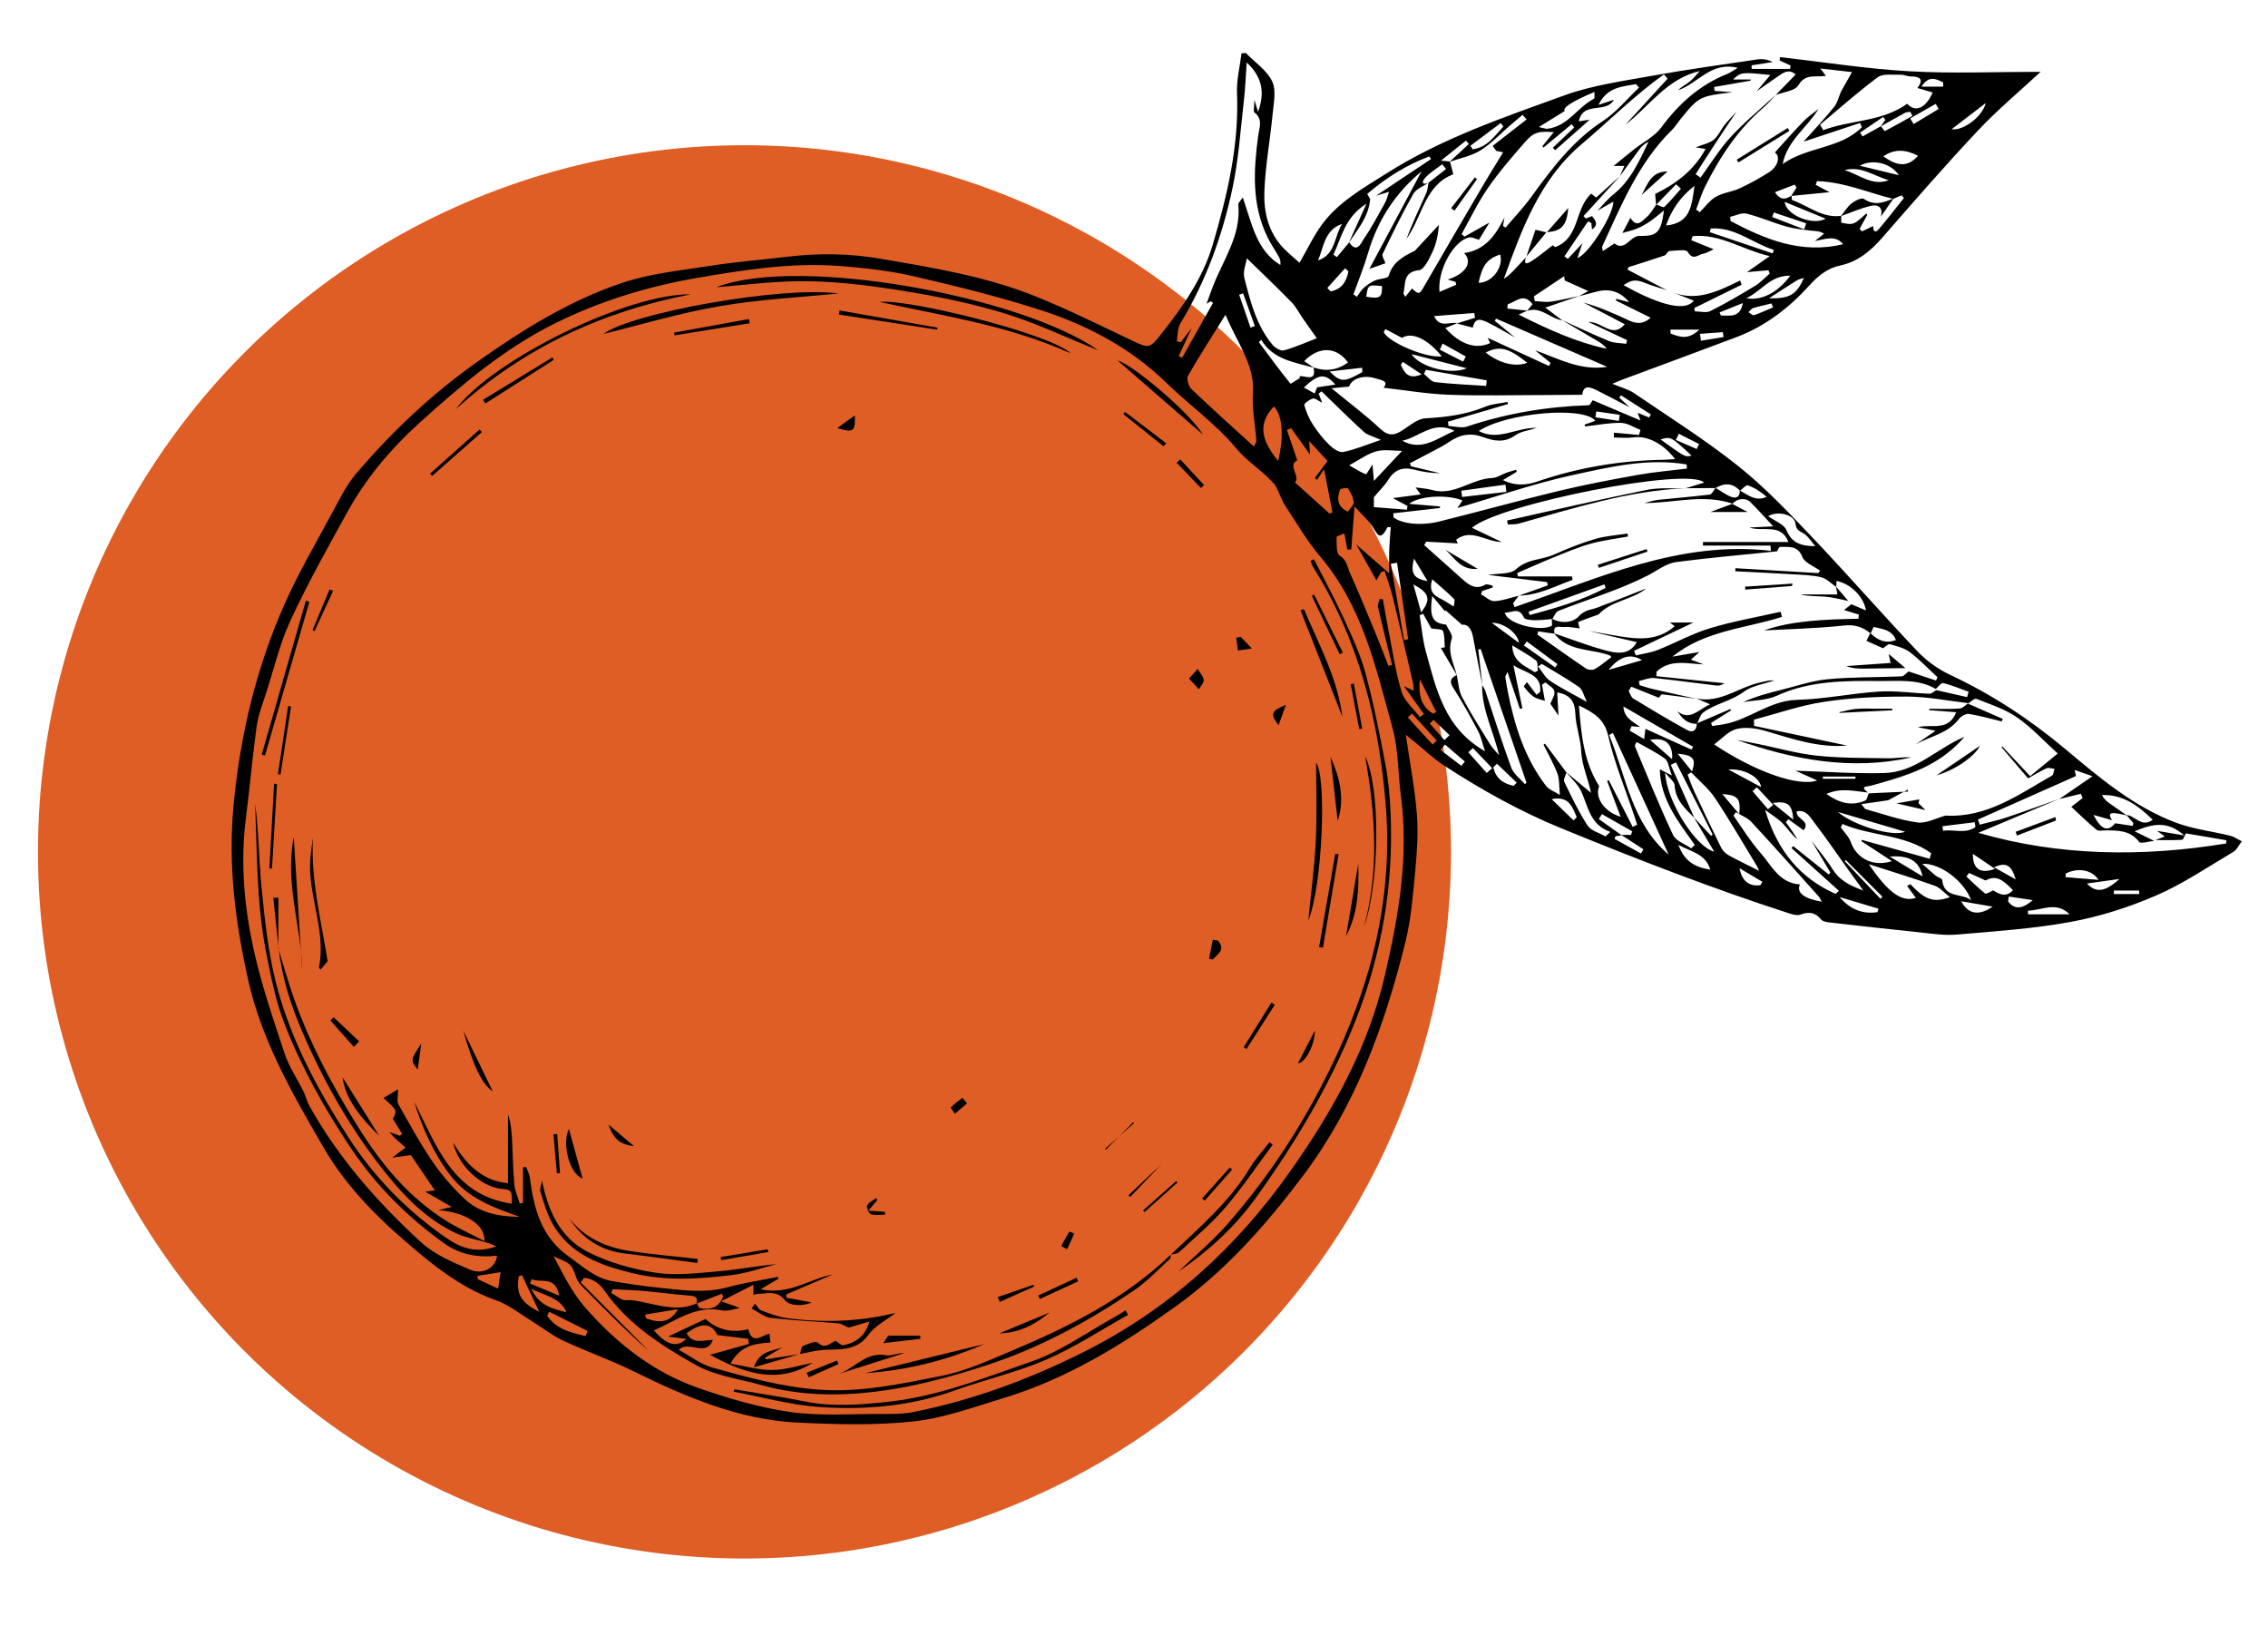 <?xml version="1.0" encoding="utf-8"?>
<!-- Generator: Adobe Illustrator 17.0.0, SVG Export Plug-In . SVG Version: 6.00 Build 0)  -->
<!DOCTYPE svg PUBLIC "-//W3C//DTD SVG 1.1//EN" "http://www.w3.org/Graphics/SVG/1.1/DTD/svg11.dtd">
<svg version="1.1" id="Layer_1" xmlns="http://www.w3.org/2000/svg" xmlns:xlink="http://www.w3.org/1999/xlink" x="0px" y="0px"
	 width="839.655px" height="601.724px" viewBox="0 0 839.655 601.724" enable-background="new 0 0 839.655 601.724"
	 xml:space="preserve">
<g>
	<circle fill-rule="evenodd" clip-rule="evenodd" fill="#DF5E26" cx="275.623" cy="315.322" r="261.568"/>
	<g>
		<path fill-rule="evenodd" clip-rule="evenodd" d="M461.228,19.618c3.359,3.447,7.781,6.386,9.754,10.501
			c1.598,3.338,0.545,8.116,0.158,12.208c-0.91,9.5-2.682,18.951-3.043,28.459c-0.285,7.602,1.4,15.147,7.033,21.025
			c1.744,1.818,3.723,3.41,5.973,5.45c3.002-5.173,5.246-10.002,8.346-14.204c6.182-8.376,15.182-13.371,23.799-18.832
			c20.533-13.015,43.402-20.777,65.998-28.951c10.445-3.778,21.768-5.293,32.791-7.29c12.81-2.322,25.725-4.079,38.607-5.995
			c1.793-0.265,3.654-0.036,5.641,0.976c-2.609,0.406-5.223,0.812-7.832,1.219c0.019,0.44,0.037,0.878,0.059,1.317
			c4.736,0,9.473,0,14.207,0c0.068-0.418,0.137-0.835,0.197-1.253c-1.357-0.624-2.717-1.25-4.08-1.875
			c0.059-0.412,0.119-0.827,0.182-1.239c15.943,1.815,31.848,4.339,47.838,5.244c16.025,0.908,32.143,0.201,48.621,0.201
			c-8.141,7.563-16.105,14.188-23.15,21.687c-12.113,12.898-23.75,26.249-35.377,39.598c-4.324,4.965-9.1,9.008-15.607,10.387
			c-4.891,1.036-8.35,3.946-11.541,7.467c-7.594,8.375-16.379,15.109-27.045,19.122c-14.119,5.317-28.285,10.53-42.43,15.797
			c-0.809,0.3-1.596,0.664-3.418,1.427c3.271,1.374,5.912,2.01,8.021,3.442c12.951,8.812,26.256,17.202,38.496,26.926
			c9.719,7.722,18.389,16.86,26.973,25.89c13.35,14.028,26.086,28.636,39.406,42.687c3.375,3.558,7.646,6.661,12.084,8.741
			c15.492,7.259,29.502,16.446,42.676,27.469c12.631,10.571,25.42,21.487,41.199,27.362c6.316,2.353,13.219,3.114,19.813,4.745
			c1.535,0.379,2.91,1.37,4.367,2.082c-1.041,1.336-1.805,3.13-3.156,3.932c-9.408,5.571-18.566,11.805-28.537,16.124
			c-10.074,4.363-20.807,7.78-31.592,9.77c-13.891,2.561-28.1,3.473-42.203,4.697c-4.504,0.392-9.135-0.345-13.688-0.81
			c-11.209-1.15-22.408-2.42-33.604-3.698c-1.033-0.119-2.381-0.369-2.949-1.072c-2.168-2.678-4.551-2.962-7.674-1.811
			c-1.242,0.459-3.008-0.093-4.42-0.548c-28.418-9.182-56.193-19.999-83.846-31.292c-15.479-6.32-29.764-14.309-43.623-23.322
			c-3.934-2.558-7.367-5.877-11.035-8.845c-0.867-0.705-1.744-1.404-3.16-2.543c1.494,10.288,3.32,19.701,4.082,29.199
			c0.563,6.962,0.078,14.069-0.58,21.055c-0.842,8.902-1.537,17.938-3.676,26.576c-7.643,30.805-18.443,60.449-37.672,86.105
			c-13.732,18.322-28.848,35.419-47.771,48.951c-19.641,14.037-39.959,26.529-63.19,33.574c-10.999,3.336-22.035,7.434-33.331,8.67
			c-14.197,1.549-28.708,1.142-43.028,0.453c-21.771-1.043-41.429-9.508-60.724-18.992c-8.543-4.197-17.579-7.381-26.211-11.416
			c-3.944-1.842-7.423-4.664-11.164-6.959c-4.48-2.744-8.731-6.203-13.586-7.928c-10.712-3.801-19.596-10.092-28.215-17.268
			c-13.696-11.406-26.461-23.515-35.508-39.101c-11.485-19.79-22.958-39.625-28.024-62.244c-4.776-21.317-7.484-42.764-5.378-64.803
			c2.456-25.725,8.337-50.472,18.757-74.012c5.304-11.983,12-23.357,18.226-34.92c2.486-4.614,4.862-9.455,8.216-13.406
			c13.259-15.62,28.054-29.582,44.855-41.49c16.771-11.884,34.156-22.711,53.623-29.271c10.349-3.487,21.537-4.632,32.426-6.324
			c9.757-1.518,19.625-2.313,29.442-3.466c11.273-1.323,22.513-1.167,33.71,0.75c19.417,3.325,38.931,6.489,57.313,13.841
			c12.359,4.941,24.309,10.92,36.346,16.628c5.947,2.823,6.346,2.708,10.41-2.425c8.066-10.189,15.471-20.671,19.221-33.371
			c5.397-18.297,9.719-36.7,8.934-56.016c-0.195-4.849,1.076-9.758,1.672-14.642C460.164,19.699,460.695,19.658,461.228,19.618z
			 M783.066,304.728c2.168,0.324,4.334,0.648,6.498,0.977c0.084-0.363,0.16-0.72,0.242-1.081c-0.857-0.979-1.713-1.959-2.57-2.941
			c3.195,0.121,5.482,4.845,9.746,1.76c-5.383-5.201-10.869-9.406-18.756-9.151c0.672,1.499,1.762,2.357,2.889,3.157
			c2.08,1.477,4.189,2.925,6.303,4.393c-1.432-0.285-2.846-0.688-4.289-0.836c-2.705-0.273-2.223,1.063-1.186,2.586
			c-2.299-0.648-4.598-1.295-6.896-1.944C777.964,307.329,780.461,307.924,783.066,304.728z M644.08,181.553
			c3.059,1.633,5.877,4.211,9.967,2.361c-2.129-1.915-4.459-3.365-6.988-4.267c-0.635-0.229-1.896,1.291-2.881,1.998
			c-2.729-2.917-5.775-2.96-9.043-1.002c-3.689,0.027-7.379,0.052-11.068,0.078l0.008,0.004c2.254-0.691,4.508-1.381,6.818-2.088
			c-5.627-5.974-75.992,7.98-85.949,16.732c3.379,1.612,6.889,3.285,11.037,5.264c-6.053-0.092-11.322-5.212-16.902-0.825
			c0.373,0.773,0.736,1.52,0.644,1.334c-3.857-0.211-7.793-0.425-11.73-0.641c-0.238,0.428-0.473,0.853-0.711,1.28
			c4.809,4.294,9.607,8.595,14.426,12.879c2.377,2.116,4.838,3.669,8.184,1.754c0.625-0.359,1.775,0.202,2.685,0.336
			c0.01,0.246,0.018,0.491,0.029,0.736c-1.289,0.421-2.574,0.84-3.863,1.259c-0.15,0.406-0.301,0.814-0.453,1.222
			c1.656,0.904,3.346,2.615,4.963,2.545c3.051-0.133,6.051-1.291,9.074-2.021l-0.047-0.031c-0.697,0.945-1.395,1.889-2.094,2.833
			c0.172,0.478,0.344,0.952,0.521,1.427c30.848-10.556,60.906-24.761,94.898-20.83c-0.051-0.649-0.098-1.299-0.146-1.948
			c-8.33,0-16.66,0-24.99,0c0.008-0.436,0.01-0.877,0.016-1.316c10.545,0,21.088,0,31.598,0c-2.684-7.165-9.535-3.605-14.414-5.37
			c2.725-0.132,5.453-0.262,8.797-0.425c-3.291-3.521-5.803-6.403-8.531-9.056c-1.773-1.721-5.115-1.178-6.588,0.779l0.121-0.12
			c-10.877-3.674-21.773-0.212-32.695-0.234c1.857-0.524,3.732-1.033,5.637-1.236c6.193-0.661,12.41-1.122,18.586-1.903
			c0.801-0.102,1.424-1.621,2.139-2.471c1.922,1.132,3.744,2.518,5.797,3.319C642.716,184.61,644.218,183.932,644.08,181.553z
			 M696.234,46.831c0.588-0.819,1.176-1.639,1.764-2.457c-0.275-0.359-0.555-0.721-0.83-1.081c-2.844,1.937-5.689,3.872-8.535,5.81
			c0.305,0.465,0.609,0.928,0.918,1.393c2.271-1.263,4.543-2.526,6.816-3.787c0.496,0.635,1.311,1.888,1.443,1.82
			c3.439-1.791,6.81-3.717,10.197-5.62c-0.258-0.503-0.51-1.005-0.768-1.509c-0.672,0.118-1.432,0.072-2,0.378
			C702.212,43.414,699.232,45.138,696.234,46.831z M600.212,309.033c1.203,0,2.402,0,3.605,0c0.164-0.433,0.328-0.866,0.486-1.298
			c-3.738-2.127-7.486-4.257-11.23-6.385c-0.387,0.605-0.775,1.21-1.164,1.813c2.82,2.006,5.645,4.01,8.479,6.028
			c-0.777,0.119-1.555,0.24-2.334,0.359c-0.098,0.325-0.195,0.654-0.297,0.981c3.244,1.788,6.492,3.576,9.742,5.367
			c0.314-0.505,0.631-1.008,0.945-1.513C605.699,312.6,602.957,310.816,600.212,309.033z M737.904,329.579
			c2.451,1.547,4.889,2.65,7.332-0.088c-4.533-4.673-6.631-5.39-10.178-3.586c-2.021-0.926-4.045-1.851-6.07-2.781
			c-0.332,0.445-0.666,0.883-1.004,1.328c2.293,2.124,4.496,4.365,6.961,6.274C735.376,331.058,736.89,329.998,737.904,329.579z
			 M607.228,269.081c-1.065-0.088-2.131-0.174-3.195-0.265c-0.24,0.533-0.482,1.069-0.721,1.602c1.795,1.054,3.59,2.112,5.385,3.164
			c0.154-1.268,0.315-2.539,0.471-3.807c5.674,2.561,11.346,5.118,17.018,7.677c0.213-0.345,0.42-0.689,0.629-1.035
			c-8.594-4.971-17.193-9.944-25.785-14.916c0.059,1.849,0.809,3.313,1.918,4.402C604.203,267.137,605.785,268.037,607.228,269.081z
			 M606.289,152.787c1.414,0.581,2.82,1.162,4.229,1.743c0.225-0.374,0.449-0.751,0.674-1.128
			c-3.688-2.351-7.381-4.703-11.066-7.056c-0.227,0.257-0.447,0.513-0.666,0.769c1.268,1.21,2.537,2.418,3.811,3.628
			c-4.121-2.144-8.217-4.357-12.383-6.412c-3.377-1.667-4.723-1.12-5.119,1.799c-4.541,0.033-9.076,0.084-13.611,0.09
			c-11.969,0.012-23.943,0.337-35.893-0.109c-8.096-0.302-16.146-1.703-24.045-2.591c2.086-2.587-0.906-2.797-2.742-3.401
			c-4.598-1.521-8.984-0.051-10.027,2.982c-2.035,0.19-3.967,0.371-6.492,0.606c6.543,5.376,12.568,9.905,18.057,15.012
			c2.68,2.494,4.752,2.637,7.607,0.919c2.959-1.783,5.959-4.62,9.07-4.792c7.674-0.43,15.064-1.347,22.219-4.318
			c2.535-1.054,5.457-1.189,8.205-1.743c0.06,0.26,0.121,0.517,0.184,0.776c-7.408,2.176-14.815,4.353-22.225,6.528
			c0.063,0.527,0.127,1.052,0.185,1.578c2.303,0.111,4.832,0.903,6.867,0.22c14.635-4.909,29.643-7.396,45.037-7.891
			c0.512-0.016,0.992-1.208,1.49-1.852c5.668,2.402,11.34,4.808,17.678,7.497C606.791,154.151,606.544,153.469,606.289,152.787z
			 M589.371,84.911c-0.072-0.791-0.145-1.582-0.219-2.37c-0.418-0.195-0.834-0.39-1.252-0.585
			c-2.908,4.309-5.816,8.616-8.721,12.925c0.416,0.311,0.838,0.623,1.262,0.934c1.805-1.921,3.611-3.843,5.414-5.765
			c-0.594,1.726-1.189,3.451-1.887,5.469c4.207-1.404,13.43-16.244,13.328-20.9c-1.994,1.14-3.943,2.258-5.9,3.373
			c1.953-2.019,3.711-4.279,5.889-6.013c6.41-5.096,9.561-12.317,13.025-19.501c-1.59,0.679-2.658,1.847-3.598,3.113
			c-2.375,3.199-4.688,6.44-7.023,9.666c0.5-1.149,1.002-2.299,1.674-3.842c-1.357,0-2.367,0-3.973,0
			c2.947-2.394,5.279-4.33,7.654-6.207c3.338-2.64,7.494-4.662,9.922-7.96c6.494-8.815,14.215-15.771,24.432-19.86
			c1.168-0.47,2.215-1.268,3.938-2.276c-10.018-2.498-14.834,5.957-22.145,8.293c1.359-1.34,3.06-2.154,4.482-3.303
			c1.344-1.082,2.406-2.516,3.588-3.793c-12.24,2.835-18.598,12.984-27.5,19.853c5.205-5.68,10.41-11.364,15.615-17.045
			c-0.457-0.53-0.91-1.061-1.365-1.59c-10.893,7.764-20.414,17.351-30.607,25.962c-15.355,12.971-22.021,31.362-28.652,49.717
			c1.81-1.101,3.152-2.581,4.512-4.045c1.252-1.345,2.516-2.673,3.777-4.01l-0.047-0.054c-0.617,1.601-0.779,3.219,1.559,1.819
			c2.781-1.67,5.26-3.852,8.256-6.101c-0.004,0,0.691,0.459,0.973,0.642c9.168-3.456,7.068-14.101,13.318-19.78
			c0.613,0.497,1.244,1.007,1.805,1.457c2.943-2.649,5.924-5.329,8.904-8.011c-4.527,4.959-9.051,9.917-13.576,14.876
			c0.281,0.291,0.563,0.585,0.844,0.879c0.779-0.301,1.557-0.602,2.328-0.901C590.701,81.629,591.945,83.283,589.371,84.911z
			 M539.336,119.728c2.244-0.704,4.496-1.408,6.74-2.113c-0.092-0.586-0.185-1.172-0.281-1.76c-4.801,0.371-9.604,0.742-14.85,1.145
			c2.143,4.689,5.809,1.923,8.514,2.641c-1.412,0.575-2.824,1.149-4.371,1.782c5.492,6.118,11.371,8.024,16.604,5.561
			c-0.309-0.647-0.617-1.292-0.926-1.94c7.564,3.475,15.129,6.952,22.693,10.427c0.199-0.379,0.4-0.759,0.598-1.138
			c-1.912-1.561-3.822-3.12-5.736-4.679c8.549,3.032,16.766,7.7,26.703,6.133c-14.113-6.122-27.645-11.994-41.174-17.865
			c-0.148,0.277-0.293,0.558-0.441,0.838c2.5,2.059,4.998,4.118,7.5,6.176c-3.252-1.814-6.428-3.766-9.766-5.396
			c-2.287-1.116-5.027-2.542-5.885,1.732C543.275,120.759,541.292,120.249,539.336,119.728z M693.486,83.658
			c-0.053,2.1,0.756,2.745,2.225,1.006c3.141-3.721,6.117-7.577,9.158-11.379c-0.289-0.325-0.58-0.648-0.873-0.97
			c-1.033,0.435-2.07,0.868-3.104,1.303c-9.373-2.334-18.416-6.316-28.209-6.565c-0.17,0.454-0.328,0.906-0.492,1.359
			c2.092,1.111,4.184,2.222,5.135,2.725c-4.244,0.412-9.223,0.898-14.205,1.392c0.666-1.042,1.336-2.086,1.996-3.126
			c-0.23-0.355-0.467-0.711-0.701-1.066c-2.311,0.889-4.617,1.777-7.297,2.809c2.127,3.213,4.076,2.614,6.133,1.252
			c0.088,0.578,0.031,1.578,0.289,1.671c5.988,2.127,11.162,6.814,18.141,5.81c0.01,0.895-0.115,2.542,0.039,2.569
			c1.52,0.261,3.297,0.749,4.58,0.195c1.748-0.757,3.127-2.366,4.668-3.609c0.109,0.161,0.219,0.325,0.328,0.487
			c-0.947,1.738-1.902,3.476-2.852,5.213c0.293,0.307,0.586,0.615,0.877,0.923C690.711,84.988,692.097,84.325,693.486,83.658z
			 M507.263,73.608c-0.467,6.474-4.557,11.188-7.914,16.281c2.008-4.457,4.021-8.914,6.527-14.468
			c-8.016,4.967-9.176,12.455-12.23,18.839c0.426,0.308,0.859,0.618,1.289,0.925c1.52-1.82,3.041-3.642,4.561-5.462
			c2.939,4.325,4.441,0.108,5.445-1.351c2.895-4.201,5.287-8.751,7.779-13.22c0.668-1.198,0.973-2.597,1.543-4.167
			c-2.018,0.615-3.428,1.043-4.836,1.471c6.797-4.528,13.588-9.054,20.379-13.581c-0.211-0.327-0.422-0.652-0.633-0.978
			c-8.494,3.161-16.068,7.944-22.965,13.858C506.105,71.844,506.892,72.966,507.263,73.608z M627.291,302.737
			c-3.443-3.429-7.057-6.656-7.322-12.136c-0.061-1.274-1.816-2.468-3.518-4.613c0.602,10.822,11.484,27.651,18.176,29.247
			c-2.543-4.293-5.019-8.483-7.498-12.663c2.117,2.278,4.234,4.556,6.359,6.831c0.186-0.173,0.373-0.346,0.563-0.523
			c-4.525-8.896-9.049-17.796-13.574-26.694c-0.643,0.317-1.279,0.633-1.918,0.95C621.47,289.668,624.378,296.206,627.291,302.737z
			 M614.148,258.274c-3.4-1.364-6.803-2.727-10.203-4.089c-0.332,0.523-0.664,1.043-0.994,1.561c0.553,0.96,0.871,2.307,1.703,2.812
			c6.6,4.011,13.238,7.976,20.006,11.697c2.031,1.117,3.549,0.088,3.496-2.464c4.146-1.783,8.299-3.559,12.443-5.335
			c0.092,0.168,0.178,0.335,0.264,0.504c-2.461,1.539-4.924,3.08-7.387,4.621c0.139,0.386,0.272,0.772,0.412,1.16
			c1.357-0.204,2.719-0.394,4.072-0.621c9.553-1.605,17.086-8.814,27.336-9.074c10.121-0.251,20.184-2.419,30.313-3.058
			c6.184-0.392,12.445,0.58,18.678,0.783c0.844,0.027,1.715-0.859,2.574-1.319c3.797,0.862,7.594,1.724,11.393,2.584
			c0.191-0.662,0.385-1.32,0.576-1.983c-3.133-1.124-6.217-2.42-9.424-3.23c-0.693-0.174-1.824,1.414-2.756,2.187
			c-6.434-3.745-13.521-2.878-20.486-2.933c-13.066-0.1-26.055-0.202-38.402,5.465c-3.734,1.715-8.299,1.624-12.48,2.359
			c4.486-2.046,9.096-3.292,13.73-4.438c5.848-1.444,11.65-3.479,17.584-4.047c9.092-0.872,18.277-0.659,27.418-1.064
			c0.881-0.041,1.719-1.192,2.568-1.828c3.398,1.125,6.793,2.251,10.188,3.376c0.176-0.413,0.352-0.825,0.525-1.237
			c-3.402-3.133-6.613-6.528-10.289-9.303c-2.043-1.543-4.824-2.203-7.369-2.915c-0.635-0.178-1.648,0.979-2.48,1.523
			c-2.133-0.953-4.266-1.909-6.164-2.759c0.563-1.158,0.986-2.027,1.422-2.886c2.625,2.522,5.51,4.102,9.494,2.575
			c-1.508-3.891-5.068-4.035-8.152-4.824c-0.186-0.049-0.797,1.554-1.209,2.387c-2.875-2.316-5.736-3.376-9.824-2.933
			c-10.461,1.134-21.023,1.353-29.629,1.833c9.941-3.606,22.416-4.101,34.932-4.334c0.051-0.514,0.106-1.025,0.158-1.542
			c-1.881-0.578-3.764-1.157-5.494-1.687c0.873-0.689,1.795-1.416,2.713-2.139c1.656,0.7,3.314,1.396,5.438,2.294
			c-1.006-5.402-5.898-9.964-10.912-10.913c-0.043,0.739-0.086,1.473-0.127,2.21c-1.869-1.249-3.594-3.125-5.643-3.607
			c-3.51-0.825-7.223-0.865-10.854-1.087c-6.957-0.424-13.926-0.747-20.887-1.112c0.025-0.376,0.049-0.754,0.072-1.126
			c10.229,0.6,20.449,1.205,30.676,1.807c0.223-0.295,0.441-0.588,0.664-0.885c-2.264-1.663-5.67-2.872-6.557-5.087
			c-1.772-4.443-5.088-3.605-8.234-3.711c-0.494-0.019-1.045,1.556-1.086,1.62c-12.588,1.299-25.01,2.366-37.357,3.978
			c-3.82,0.499-7.109,3.213-10.518,4.957c-10.535,5.374-22.072,8.785-33.152,13.124c-0.992,0.387-1.519,1.968-2.256,3
			c-2.191,0.169-4.383,0.496-6.568,0.452c-1.369-0.027-3.594-0.22-3.943-1.003c-1.76-3.975-4.363-1.785-7.125-1.764
			c0.508,0.868,0.654,1.313,0.951,1.606c3.248,3.23,12.463,5.175,16.408,3.299c0.385-0.184,0.086-1.808,0.098-2.759
			c3.607,2.027,7.822,1.575,10.119-0.93c2.33-2.542,5.051-2.291,7.523-3.413c1.354-0.614,2.791-1.06,4.184-1.608
			c4.395-1.727,8.791-3.467,13.188-5.2c-5.307,4.321-12.813,4.438-17.732,9.666c-2.299,0.817-4.92,1.711-7.479,2.773
			c-0.131,0.055,0.338,1.553,0.525,2.375c-1.918-0.205-3.863-0.708-5.74-0.52c-1.393,0.141-4.354-1.124-3.551,2.479
			c-2.023-0.297-4.043-0.594-6.07-0.889c-0.098,0.396-0.191,0.791-0.287,1.185c5.99,4.218,11.934,8.485,18.002,12.585
			c0.797,0.54,2.436,0.669,3.231,0.213c2.16-1.232,4.076-2.887,6.113-4.388c-0.061-0.106-0.154-0.47-0.367-0.568
			c-0.662-0.298-1.357-0.53-2.061-0.725c-6.541-1.788-14.002-1.282-18.725-7.564c6.27,2.126,12.453,4.574,18.84,6.266
			c4.1,1.091,8.777,2.159,11.787-2.997c-6.078-1.414-12.006-2.79-17.934-4.169c3.439,0.603,6.875,1.225,10.32,1.798
			c7.514,1.248,14.998,2.251,21.621-3.507c-0.66-0.533-1.25-1.006-1.727-1.392c2.57,0,5.15,0,8.672,0
			c-7.947,3.788-14.961,7.133-21.975,10.478c0.219,0.567,0.438,1.136,0.656,1.706c2.715-0.658,5.553-1.015,8.129-2.034
			c6.496-2.569,12.699-6.021,19.346-8.036c8.543-2.589,17.406-4.116,26.129-6.099c0.17,0.632,0.334,1.27,0.502,1.907
			c-13.666,4.334-28.639,5.042-40.527,14.705c3.26-0.556,6.512-1.117,9.965-1.709c-1.076,0.963-2.043,1.823-3.16,2.82
			c1.881,0.7,3.307,1.232,4.729,1.759c-6.146-0.211-12.297-2.086-17.436,2.681c-0.033,0.56-0.059,1.122-0.092,1.68
			c8.418,0.876,16.836,1.75,25.256,2.628c-0.898,0.57-1.977,0.971-2.988,0.851c-7.688-0.896-15.348-2.017-23.047-2.784
			c-1.834-0.182-3.768,0.705-5.658,1.099c0.084,0.516,0.166,1.028,0.246,1.54c1.541,0.458,3.063,1.003,4.627,1.367
			c5.521,1.272,11.059,2.484,16.586,3.717c-4.295-0.585-8.584-1.206-12.889-1.691C614.994,256.968,614.548,257.83,614.148,258.274z
			 M486.416,136.107c-7.252-2.038-15.061-2.975-19.512-10.34c-0.457,0.539-0.836,0.901-0.797,0.954
			c3.809,5.147,7.617,10.296,11.631,15.279c0.127,0.157,2.398-1.418,3.672-2.187c-0.119-0.089-0.27-0.163-0.35-0.28
			c-0.027-0.034,0.127-0.193,0.199-0.298c2.285-0.126,6.16,2.211,5.025-3.233c4.576,1.6,8.818,1.057,12.773-1.833
			c-4.178-5.797-10.641-6.205-16.234-0.499C484.029,134.49,485.222,135.299,486.416,136.107z M258.005,482.383
			c0.356,0.627,0.63,1.725,1.081,1.807c2.993,0.523,5.87,0.385,7.764-2.557c2.418,0.85,4.839,1.705,7.073,2.494
			c-1.871,0.301-4.328,1.367-6.468,0.924c-9.876-2.049-17.177,3.852-25.376,7.389c4.799,5.523,8.486,6.484,11.986,3.156
			c-1.84-0.238-3.585-0.463-6.695-0.867c5.326-2.512,9.546-4.496,13.807-6.502c4.59,4.156,10.044,5.232,15.832,3.775
			c1.58,6.33,5.387,1.877,7.852,1.719c0.132,1.145,0.253,2.209,0.377,3.262c-5.746,0.258-11.232,1.111-14.782,7.772
			c5.444,0.898,10.467,2.436,15.463,2.353c5.105-0.08,10.184-1.75,14.977-2.666c-12.726,7.951-24.92,4.209-38.045-2.969
			c5.435-1.514,9.909-2.76,14.382-4.008c-0.074-0.635-0.151-1.272-0.225-1.908c-3.691-0.447-7.381-0.889-11.415-1.377
			c-2.164-4.451-5.821-4.877-11.394-0.66c2.192,4.031,5.833,2.621,9.751,2.43c-2.749,6.756-9.046-0.119-12.628,3.719
			c4.334,2.348,8.112,5.34,12.391,6.533c12.869,3.592,25.689,7.146,39.245,8.164c15.641,1.178,30.576-2.143,45.529-5.06
			c9.092-1.775,17.81-5.84,26.445-9.471c21.211-8.928,41.66-19.227,58.506-35.408v-0.037c-0.084,0.537,0.039,1.291-0.275,1.572
			c-4.408,3.98-8.52,8.424-13.393,11.73c-16.914,11.475-34.879,21.236-54.302,27.584c-13.591,4.438-27.664,8.256-41.807,9.91
			c-13.67,1.602-27.805,1.406-41.42-2.418c-8.425-2.367-17.616-3.488-25.01-7.711c-12.465-7.115-24.826-14.924-33.366-27.242
			c-1.605-2.315-4.303-4.695-7.608-4.793c-0.432,0.545-0.862,1.09-1.292,1.637c8.441,8.484,16.884,16.975,25.326,25.463
			c-7.837-6.914-15.218-14.262-22.508-21.693c-1.7-1.73-3.804-3.529-4.497-5.688c-1.768-5.502-2.703-5.141-8.331-7.746
			c3.461,6.492,6.73,13.279,11.502,18.756c11.529,13.229,25.175,24.1,41.91,29.943c11.098,3.873,22.576,7.299,34.163,8.949
			c11.102,1.582,22.567,0.68,33.873,0.732c3.826,0.019,7.746,0.078,11.47-0.658c22.262-4.41,43.237-12.174,63.601-22.418
			c31.324-15.762,56.18-38.391,76.207-66.775c15.777-22.355,28.936-45.841,35.141-72.963c5-21.838,8.799-43.564,5.814-66.023
			c-1.102-8.293-0.877-16.911-3.063-24.883c-6.123-22.315-11.101-45.192-26.785-63.626c-4.945-5.815-8.84-12.544-13.043-18.969
			c-1.35-2.061-2.068-4.525-3.215-6.733c-0.477-0.919-1.26-1.7-1.984-2.462c-4.049-4.236-8.986-7.233-12.934-11.981
			c-7.439-8.959-17.271-15.887-25.693-24.091c-13.166-12.834-28.965-21.257-46.111-26.837c-15.635-5.083-31.673-9.023-47.706-12.723
			c-9.001-2.078-18.319-3.105-27.553-3.795c-17.449-1.303-34.592,1.396-51.785,4.31c-18.704,3.17-36.642,8.66-53.456,17.031
			c-18.763,9.342-34.792,22.936-50.245,36.956c-10.448,9.479-19.567,20.317-26.434,32.749
			c-7.275,13.168-14.642,26.329-20.981,39.954c-3.975,8.549-6.178,17.927-9.082,26.964c-1.34,4.173-2.97,8.347-3.568,12.646
			c-1.579,11.296-2.534,22.681-3.978,33.998c-2.076,16.259-0.602,32.395,2.842,48.193c2.854,13.088,7.256,25.863,11.473,38.612
			c1.638,4.953,4.69,9.43,7.016,14.159c0.862,1.755,1.295,3.731,2.244,5.427c10.772,19.255,25.188,35.638,41.328,50.408
			c4.985,4.564,11.769,7.424,18.124,10.137c4.794,2.043,9.488-0.791,9.959-5.174c-7.068,0.783-13.702-0.396-19.554-4.578
			c-13.639-9.76-25.303-21.434-34.651-35.411c-9.71-14.525-18.209-29.743-24.517-46.004c-3.145-8.104-4.877-16.825-6.588-25.398
			c-1.487-7.437-2.417-15.036-2.925-22.608c-0.749-11.13-0.904-22.304-1.314-33.454c1.357,10.526,1.362,21.111,2.408,31.587
			c1.14,11.441,2.361,23.006,5.12,34.13c5.192,20.936,15.333,39.884,26.961,57.864c9.503,14.695,21.656,27.186,36.16,37.198
			c5.322,3.672,10.96,6.027,18.664,3.195c-1.842-0.727-2.708-1.139-3.616-1.41c-3.707-1.107-7.63-1.732-11.105-3.336
			c-10.509-4.85-18.6-12.913-25.71-21.695c-12.949-15.994-23.106-33.721-31.291-52.661c-4.373-10.115-7.68-20.368-8.911-31.301
			l-0.092,0.118c1.84,5.972,3.496,12.014,5.556,17.908c5.932,16.977,14.338,32.726,23.825,47.971
			c8.645,13.893,18.819,26.26,32.835,35.008c4.342,2.713,9.06,4.818,14.06,7.439c0.416-6.043-7.017-10.656-16.989-11.434
			c1.668-0.414,2.523-0.631,4.851-1.215c-4.136-2.381-7.143-4.115-9.735-5.604c0.552-0.082,1.685-0.243,3.521-0.501
			c-3.325-4.902-6.331-9.333-8.848-13.04c-2.888,0.383-4.921,0.65-6.924,0.919c2.013-1.515,3.474-2.615,4.936-3.716
			c-1.287-1.139-2.59-2.26-3.853-3.427c-0.569-0.523-1.053-1.141-2.103-2.298c1.864,0.648,2.884,1.008,3.902,1.365
			c0.261-0.238,0.522-0.475,0.784-0.714c-1.091-1.788-2.184-3.581-3.414-5.603c1.636-3.035,1.614-3.11-3.478-7.683
			c2.088-1.249,3.876-2.317,5.412-3.234c0,2.574-0.55,4.385,0.09,5.527c4.07,7.248,8.075,14.566,12.755,21.412
			c3.381,4.948,7.433,9.565,11.799,13.671c5.514,5.184,12.743,6.559,20.44,6.633c-9.722-3.383-19.259-6.891-25.755-15.408
			c-6.267-8.214-10.32-17.459-13.396-27.269c8.241,16.224,14.196,34.533,36.153,37.803c0.146-4.879-0.061-5.149-3.923-5.53
			c-7.361-0.726-15.938-8.47-17.801-17.162c5.167,8.835,11.389,14.298,20.325,15.087c0-8.537,0-16.971,0-25.41
			c1.128,3.231,1.36,6.503,1.528,9.775c0.271,5.384,0.328,10.784,0.829,16.147c0.221,2.372,1.296,4.668,1.984,6.997
			c0.404-0.069,0.808-0.138,1.212-0.209c0-4.378,0-8.762,0-13.142c0.376-0.061,0.752-0.122,1.129-0.181
			c0.478,1.305,1.217,2.58,1.391,3.928c1.472,11.356,4.159,21.979,14.327,29.174c5.199,3.68,9.871,8.166,16.462,9.242
			c5.367,0.869,10.746,1.74,16.152,2.279c8.758,0.875,17.485,2.352,26.317-0.076c6.08-1.676,12.369-2.582,18.565-3.83
			c0.08,0.225,0.156,0.445,0.233,0.67c-1.888,1.117-3.774,2.234-6.628,3.928c10.848,2.213,18.111-3.922,26.673-5.469
			c-5.69,2.438-11.381,4.879-17.071,7.316c-0.042,0.418-0.083,0.838-0.123,1.258c3.206,0.584,6.412,1.174,9.386,1.717
			c-2.258,1.316-7.977,1.576-9.747-0.705c-3.107-3.996-6.862-2.438-10.533-2.383c-0.407,0.006-0.815,0.207-1.252,0.326
			c0-1.162,0-2.201,0-3.727c-4.39,2.24-8.285,4.227-12.171,6.213c0.347-0.605,0.695-1.207,1.041-1.809
			c-0.193-0.361-0.387-0.725-0.582-1.086c-3.091,1.199-6.184,2.402-9.274,3.603c0.544-2.283-0.524-2.777-2.653-2.932
			c-5.585-0.414-11.139-1.199-16.717-1.695c-3.915-0.348-7.852-0.459-11.781-0.674c-0.159,0.461-0.316,0.924-0.478,1.387
			c1.841,0.971,3.758,2.844,5.502,2.695c2.487-0.217,4.421,0.35,6.745,0.822C244.853,483.379,251.499,485.457,258.005,482.383z
			 M565.332,115.093c0.656-0.797,1.309-1.596,2.053-2.499c-3.404-4.474-6.23-0.771-9.191,0.019c-0.057,0.53-0.107,1.06-0.156,1.589
			c2.475,0.259,4.941,0.52,7.412,0.779c-0.748,0.343-1.502,0.688-3.217,1.47c11.529,5.784,21.621,10.291,32.576,12.647
			c-0.967-1.407-2.207-2.182-3.463-2.925c-4.367-2.58-8.74-5.152-13.113-7.723c5.797,2.618,11.539,5.37,17.416,7.781
			c1.947,0.796,4.25,0.716,6.387,1.038c0.115-0.457,0.229-0.913,0.34-1.368c-4.424-2.081-8.854-4.162-14.377-6.76
			c5.381-0.071,8.85,6.313,13.543,0.875c-5.242-2.742-10.291-5.38-15.328-8.017c5.844,1.601,11.305,4.025,16.713,6.552
			c2.783,1.299,5.352,1.612,8.18-0.935c-4.529-2.243-8.727-4.326-12.924-6.406c0.088-0.196,0.178-0.388,0.269-0.582
			c1.565,0.41,3.129,0.822,4.693,1.233c-3.287-3.985-7.336-5.173-12.086-3.909c-2.195,0.584-4.391,1.164-6.566,1.732
			c1.012-0.553,2.027-1.108,3.529-1.933c-3.859-1.743-6.299-2.843-8.742-3.945c-0.063-0.526-0.127-1.051-0.191-1.577
			c-3.73,2.488-7.465,4.977-11.201,7.466c0.105,0.583,0.205,1.169,0.305,1.754c1.98,0.094,3.994,0.484,5.916,0.218
			c3.531-0.494,7.008-1.373,10.514-2.091c-3.963,1.357-7.92,2.715-12.523,4.293c2.547,1.912,4.406,3.312,6.285,4.718
			C573.886,117.958,570.47,113.269,565.332,115.093z M670.568,311.112c2.637,3.505,5.531,6.854,7.844,10.563
			c2.541,4.074,6.209,6.074,11.428,7.936c-2.229-3.052-3.84-5.232-5.418-7.435c-4.232-5.919-8.314-11.955-12.752-17.717
			c-1.521-1.975-3-4.915-6.508-4.126c-0.293,3.012,5.285,3.368,2.592,6.99c-1.895-1.357-3.785-2.721-5.678-4.084
			c-0.307,0.374-0.605,0.743-0.91,1.115c0.76,1.062,1.541,2.105,2.275,3.183c0.707,1.04,1.371,2.103,2.049,3.159
			c-2.215-1.661-3.607-3.97-5.432-5.854c-1.678-1.725-3.822-2.995-6.605-5.107c4.604,15.414,13.141,25.385,26.137,31.156
			c0.398-0.389,0.799-0.777,1.195-1.164c-5.852-5.269-11.699-10.537-17.539-15.805c0.205-0.25,0.412-0.495,0.619-0.741
			c4.402,3.512,8.805,7.027,13.205,10.54c0.184-0.265,0.369-0.531,0.555-0.796C675.271,318.987,672.923,315.051,670.568,311.112z
			 M548.837,253.781c-1.176-6.005-2.396-12.001-3.502-18.02c-0.572-3.103-2.043-4.832-4.061-4.502
			c-2.477-2.171-4.301-3.768-6.123-5.368c-0.063,0.126-0.125,0.249-0.182,0.373c-1.391-1.662-2.781-3.324-4.738-5.658
			c-1.135,7.861,0.213,10.101,5.152,10.589c0.805,1.815,2.559,3.855,2.111,5.126c-1.727,4.969,0.65,9.113,1.809,13.527
			c-1.957-3.337-3.918-6.677-5.877-10.015c0.486-0.072,0.975-0.148,1.459-0.224c-0.176-2.061,0.012-4.254-0.699-6.107
			c-0.264-0.691-2.619-0.577-4.287-0.878c-0.707-1.278-1.865-3.354-3.023-5.426c-0.434,0.184-0.865,0.365-1.301,0.55
			c0.736,4.454,1.09,9.009,2.283,13.333c3.848,13.897,6.824,28.386,21.912,36.995c-1.006-3.026-1.451-5.399-2.537-7.433
			c-2.875-5.411-5.836-10.799-9.156-15.942c-1.613-2.499-1.07-3.707,1.225-4.853c0.621,2.739,0.711,5.759,1.979,8.157
			c3.16,5.988,6.81,11.718,10.367,17.489c0.912,1.474,2.205,2.711,3.326,4.057c-1.998-8.755-6.395-16.765-6.268-25.902
			c0.367,0.601,0.871,1.156,1.088,1.806c3.217,9.572,6.215,19.227,9.707,28.691c0.867,2.347,3.336,4.101,5.068,6.129
			c0.184-0.213,0.367-0.427,0.551-0.638c-5.654-16.475-11.31-32.948-16.965-49.421c-0.291,0.081-0.578,0.167-0.871,0.248
			C547.8,244.903,548.32,249.341,548.837,253.781z M441.201,121.389c-1.604,3.472-3.199,6.939-4.801,10.409
			c0.41,0.207,0.82,0.415,1.234,0.622c3.824-6.775,7.641-13.551,11.461-20.327c-0.297-0.192-0.59-0.383-0.883-0.578
			c-0.51,0.309-1.021,0.618-1.529,0.927c0.777-2.123,1.523-4.253,2.336-6.363c3.816-9.915,10.537-18.93,9.422-30.402
			c-0.057-0.588,0.779-1.266,1.658-2.592c3.416,9.784,5,19.526,13.904,24.998c0.166-1.16-0.065-2.128-0.527-2.963
			c-1.397-2.523-3.064-4.908-4.316-7.498c-5.816-12.059-5.066-24.696-3.344-37.478c0.369-2.737,1.863-5.967-1.342-8.465
			c-0.592-0.461-0.082-2.338-0.082-4.735c0.701,2.303,1.033,3.382,1.361,4.461c2.52-6.872,1.754-12.776-4.203-18.276
			c-0.373,5.202-0.517,9.587-1.025,13.932c-1.264,10.839-1.947,21.817-4.205,32.454c-3.756,17.684-9.85,34.627-19.336,50.212
			c-1.098,1.802-0.91,4.382-1.322,6.601c0.504,0.111,1.004,0.219,1.504,0.328C438.511,124.9,439.855,123.145,441.201,121.389z
			 M573.974,260.494c0.566-1.554,1.781-3.24,1.5-4.623c-0.262-1.263-2.139-2.194-3.307-3.27c-0.43,0.278-0.859,0.559-1.291,0.836
			c0.357,1.991,0.719,3.985,1.078,5.978c-1.408-0.489-2.998-0.717-4.185-1.529c-1.402-0.963-2.521-2.378-3.592-3.738
			c-0.137-0.175,0.775-1.179,1.125-1.677c1.309,1.731,2.432,3.222,3.559,4.712c0.443-0.355,0.881-0.711,1.322-1.066
			c0.811-6.666-5.685-7.043-9.889-9.874c1.105,5.308,2.213,10.615,3.32,15.921c-0.305,0.072-0.609,0.139-0.918,0.206
			c-1.441-4.281-2.881-8.561-4.588-13.632c-0.598,1.307-0.844,1.576-0.809,1.805c0.264,1.782,0.543,3.566,0.893,5.331
			c2.467,12.546,6.211,24.607,14.107,34.92c1.186,1.543,3.398,2.295,5.205,3.456c-0.344-3.385-0.121-5.819-0.898-7.871
			c-1.404-3.694-3.4-7.157-5.152-10.719c0.168-0.134,0.336-0.263,0.506-0.394c2.646,3.542,5.299,7.088,7.973,10.656
			c-0.307,1.157-1.223,2.609-0.824,3.43c2.67,5.519,5.305,11.111,8.648,16.228c1.279,1.957,4.393,2.718,6.664,4.022
			c0.582-0.56,1.158-1.122,1.732-1.684c-7.51-2.627-8.156-9.303-10.723-14.932c-1.227-2.691-3.715-4.811-5.631-7.188
			c3.072,2.557,6.152,5.113,9.225,7.671c-1.094-5.352-3.385-10.058-3.635-15.467c-0.211-4.627-2.004-9.187-2.162-13.808
			c-0.16-4.643-1.99-7.066-6.721-7.905c0.156,2.766,0.301,5.44,0.48,8.575C575.816,263.165,574.896,261.83,573.974,260.494z
			 M762.347,295.793c3.822-2.626,7.648-5.257,12.332-8.476c-2.775-0.97-4.439-1.553-6.613-2.313
			c0.387,1.676,0.564,2.466,0.514,2.238c-12.332,5.477-24.328,10.804-36.322,16.127c0.229,0.626,0.455,1.254,0.68,1.882
			c3.377-0.898,6.807-1.629,10.111-2.734c6.506-2.172,12.939-4.551,19.4-6.843c-10.102,4.24-20.207,8.481-30.008,12.596
			c29.975,8.68,60.746,8.997,91.721,3.945c0.035-0.397,0.068-0.791,0.096-1.186c-5.045-0.862-10.086-1.725-14.988-2.565
			c-0.527,0.911-0.947,2.352-1.451,2.384c-3.273,0.205-6.568,0.108-9.85,0.11c1.043-0.4,2.082-0.799,3.477-1.334
			c-0.965-0.699-1.682-1.22-2.869-2.085c3.402,0.572,6.119,1.03,10.086,1.699c-6.352-5.621-11.828-4.282-18.371-1.53
			c2.846,1.396,5.031,2.469,7.219,3.541c-1.92,0.166-4.939,1.179-5.576,0.351c-3.277-4.229-7.66-4.206-12.185-4.238
			c-1.221-0.007-2.838,0.383-3.594-0.233c-3.248-2.666-6.246-5.641-9.313-8.485c1.297-1.005,2.738-2.122,4.176-3.238
			c-0.209-0.528-0.416-1.057-0.627-1.586C767.707,294.483,765.019,295.144,762.347,295.793z M617.074,107.404
			c-2.682-0.876-5.42-1.604-8.025-2.668c-3.234-1.325-4.963-1.273-7.973,0.816c10.385,5.814,22.316,10.634,25.992,5.722
			c-2.527-0.983-4.973-1.941-7.43-2.897c8.943,3.229,16.752-0.716,24.578-4.549c0.188,0.523,0.377,1.044,0.568,1.567
			c-5.844,2.875-11.684,5.748-17.518,8.621c0.068,0.413,0.139,0.827,0.213,1.238c1.938,0,4.197,0.66,5.744-0.118
			c5.672-2.843,11.162-6.066,16.594-9.359c1.979-1.199,3.592-2.994,5.373-4.516c-0.156-0.409-0.311-0.82-0.469-1.23
			c-2.523,0.223-5.043,0.447-7.977,0.706c2.678-1.881,5.057-3.553,8.42-5.918c-10.33-2.456-18.565-8.45-28.537-7.392
			c-0.152,0.497-0.311,0.993-0.467,1.488c2.807,1.137,5.613,2.273,8.268,3.349c-1.31,0.579-2.545,1.424-3.887,1.646
			c-1.824,0.303-3.752,2.753-5.717-0.681c-0.609-1.072-4.432-0.443-6.769-0.304c-0.643,0.038-1.119,1.414-1.852,1.663
			c-4.373,1.5-8.805,2.844-13.205,4.278c-0.188,0.063-0.248,0.504-0.451,0.943C607.388,102.339,612.234,104.871,617.074,107.404z
			 M673.211,40.375c-4.125,6.854-11.498,11.545-13.236,20.346c8.932-6.435,21.287-5.586,29.324-13.628
			c-0.217-0.528-0.436-1.054-0.654-1.58c-6.682,2.211-13.363,4.422-20.94,6.93c4.156-4.674,7.904-8.628,11.311-12.858
			c1.266-1.565,1.734-3.777,2.566-5.694c1.297-2.299,2.594-4.601,4.064-7.209c-4.031-0.456-7.48-0.845-11.734-1.327
			c1.168,1.521,1.605,2.094,2.074,2.705c-3.768,0.698-7.504-1.045-10.176,3.481c-1.258,2.134-5.523,2.491-8.418,3.639
			c2.441-2.517,4.885-5.032,7.398-7.62c-2.572-2.228-4.656-0.634-6.754,0.837c-2.565,1.794-5.127,3.586-7.691,5.379
			c1.6-1.898,3.195-3.794,5.068-6.012c-10.59-1.123-10.795-1.101-13.834,1.665c2.35,0,4.428,0,6.514,0
			c0.004,0.142,0.006,0.284,0.006,0.427c-4.508,0.785-9.014,1.566-13.521,2.35c0.07,0.477,0.143,0.953,0.211,1.428
			c2.213,0.174,4.428,0.35,6.643,0.524c-12.127,1.42-12.467,1.583-19.076,9.697c-1.152,1.417-2.115,3.018-3.41,4.288
			c-12.359,12.13-18.717,27.842-25.791,43.126c-0.15,0.324,0.119,0.841,0.254,1.654c1.564-1.027,2.928-1.92,4.293-2.817
			c2.551,2.003,4.229,0.258,6.07-1.295c0.848-0.712,2.018-1.488,3.031-1.471c6.67,0.114,8.064-1.045,9.242-9.447
			c-2.303,1.813-3.736,3.099-5.324,4.155c-1.508,1.005-3.119,1.922-4.795,2.61c-1.699,0.698-3.529,1.066-5.297,1.581
			c1.012-1.908,2.025-3.817,2.99-5.635c2.318,4.002,4.338,1.129,5.863-0.11c1.519-1.241,2.498-3.154,3.736-4.798
			c1.006,0.336,2.56,1.257,2.928,0.914c2.207-2.088,4.139-4.463,6.164-6.74c-0.592-0.554-1.188-1.105-1.777-1.655
			c-2.477,2.545-4.953,5.089-7.422,7.633c-0.119-1.354-0.234-2.708-0.35-4.042c7.697-3.795,14.355-8.696,18.67-16.675
			c-1.291-0.203-2.047-0.32-3.672-0.576c2.818-1.131,5.127-1.536,6.705-2.83c1.678-1.377,2.578-3.665,3.977-5.428
			c1.4-1.766,2.996-3.377,4.504-5.055c-2.74,4.11-5.504,8.203-8.207,12.335c-2.369,3.615-4.676,7.275-7.006,10.917
			c0.617,0.41,1.23,0.823,1.844,1.235c3.717-5.077,7.021-10.537,11.258-15.13c5.127-5.556,11.049-10.378,16.629-15.518
			c-1.465,1.536-2.814,3.217-4.422,4.587c-9.545,8.136-16.277,18.349-21.805,29.433c-1.348,2.714-2.221,5.665-3.315,8.506
			c0.463,0.307,0.924,0.613,1.387,0.919c1.951-1.937,3.631-4.361,5.936-5.684c2.664-1.529,6.008-1.827,8.836-3.131
			c3.713-1.711,7.315-3.72,10.773-5.904c3.598-2.274,4.287-6.059,2.225-7.368c3.473-3.801,6.938-7.757,10.594-11.527
			C669.322,43.21,671.353,41.875,673.211,40.375z M528.863,67.657c2.162-1.696,4.326-3.394,6.488-5.089
			c-0.469-0.597-0.938-1.197-1.408-1.795c-2.209,1.738-4.756,3.191-6.516,5.302c-1.396,1.668-0.424,2.576,1.613,1.439
			c-1.979,1.393-4.725,2.354-5.803,4.257c-4.107,7.23-7.742,14.737-11.357,22.234c-0.357,0.742,0.611,2.123,1.043,3.435
			c-1.201,0.42-3.127,1.092-5.94,2.075c6.703-12.532,12.973-24.257,19.311-36.104c-9.631,8.034-16.223,17.963-19.75,30.062
			c-1.533,5.245-3.631,10.325-5.473,15.48c0.422,0.303,0.842,0.604,1.268,0.904c0.828-1.107,1.512-2.376,2.525-3.276
			c1.225-1.09,2.652-2.059,4.143-2.731c1.685-0.76,4.838-0.76,5.117-1.729c1.441-5.041,5.299-7.15,9.43-9.178
			c0.4-0.193,0.697-0.6,1.008-0.936c2.73-2.929,5.447-5.865,8.17-8.799c-0.332,3.852-1.016,7.154-2.424,10.113
			c-1.209,2.542-3.063,6.494-4.951,6.687c-6.076,0.62-4.898,5.061-5.756,8.536c-0.074,0.31,0.357,0.745,0.664,1.321
			c1.063-1.317,1.773-2.194,2.49-3.08c2.41,2.261,2.775,2.144,4.144-0.212c7.449-12.856,14.949-25.683,22.471-38.497
			c2.287-3.895,4.695-7.717,7.129-11.711c-1.166-0.236-1.859-0.374-2.549-0.514c-0.447-0.611-0.898-1.225-1.348-1.838
			c4.189-3.263,8.383-6.527,12.574-9.792c-0.504-0.572-1.008-1.143-1.506-1.715c-1.566,1.333-3.143,2.66-4.701,4.001
			c-3.604,3.106-6.898,6.71-10.896,9.179c-3.383,2.091-7.582,2.874-11.402,4.225c2.383-2.208,4.764-4.419,7.145-6.628
			c-0.367-0.408-0.73-0.818-1.098-1.226c-2.83,2.269-5.658,4.539-9.236,7.412c1.871,0.173,2.604,0.238,3.332,0.305
			c0.371,1.427,0.734,2.855,1.227,4.753c-10.543,3.907-11.441,15.678-17.357,23.936c2.146-5.759,4.785-11.271,7.291-16.843
			C528.519,70.405,528.586,68.973,528.863,67.657z M699.048,296.219c-3.063,0.44-6.121,0.882-9.93,1.433
			c0.898,1.065,1.178,1.743,1.609,1.862c6.357,1.765,12.652,4.031,19.133,4.919c3.291,0.451,6.928-1.615,10.406-2.544
			c15.299,0.879,27.047-7.768,39.389-14.779c0.6-0.345,0.654-1.656,0.965-2.517c-1.008-0.088-2.185-0.554-2.986-0.189
			c-2.408,1.099-4.668,2.521-6.801,3.712c-3.539-4.146-6.703-7.848-9.863-11.551c0.098-0.098,0.191-0.195,0.297-0.294
			c3.356,3.579,6.709,7.149,10.336,11.01c3.92-3.218,6.879-5.644,10.199-8.369c-5.266-4.773-9.732-9.702-15.068-13.382
			c-4.475-3.085-9.914-4.82-15.041-6.856c-0.707-0.281-2.082,1.137-3.156,1.769l0.168-0.161c-7.537-0.866-15.076-2.41-22.615-2.44
			c-10.205-0.037-20.508,0.417-30.586,1.911c-8.85,1.311-17.436,4.342-26.137,6.617c0,0.767,0,1.533,0,2.301
			c11.516,2.441,23.029,4.886,34.453,7.309c-10.484,0.918-20.246-2.494-30.158-5.405c-3.408-1.001-7.412-1.56-10.754-0.736
			c-3.01,0.746-5.48,3.66-8.305,5.703c14.945,10.025,31.285,15.821,38.131,13.343c-3.049-1.373-5.813-2.618-7.998-3.604
			c10.779,0.327,21.91,1.173,33.004,0.857c11.451-0.326,19.488-9.218,29.533-13.391c-1.92,2.317-4.053,4.259-6.309,6.029
			c-8.34,6.525-18.305,9.275-28.254,12.039c-1.398,0.387-4.449,0.039-1.158,2.557c-5.012-0.522-10.072-1.906-15.365,0.523
			c4.734,3.381,9.346,4.608,14.361,2.425c0.678-0.298,0.861-1.742,1.269-2.653c4.861-0.221,9.717-0.448,14.57-0.67
			c-0.018-0.244-0.031-0.487-0.049-0.732C703.906,293.579,701.478,294.899,699.048,296.219z M524.078,180.419
			c2.199,0.329,4.193,0.409,6.051,0.942c8.172,2.34,14.563-4.128,22.223-4.417c1.842-0.068,3.629-1.341,5.465-2.002
			c1.127-0.408,2.305-0.7,3.457-1.043c0.092,0.241,0.18,0.482,0.269,0.723c-1.715,1.027-3.43,2.057-5.148,3.087
			c4.354,2.155,8.484,1.998,12.709,0.541c15.047-5.168,30.541-7.77,46.434-8.055c1.42-0.023,2.832-0.157,4.604-0.262
			c-4.467-5.869-10.371-8.706-15.291-8.043c-2.42,0.327-4.924,0.056-7.389,0.056c0.021-0.596,0.043-1.195,0.063-1.793
			c3.09,0.284,6.178,0.569,9.268,0.853c0.18-0.623,0.355-1.249,0.537-1.873c-2.404-0.92-4.801-2.567-7.219-2.601
			c-4.434-0.062-8.883,0.829-13.326,1.321c-0.045-0.223-0.092-0.448-0.141-0.672c1.301-0.464,2.602-0.926,3.988-1.422
			c-4.49-5.569-33.057-2.934-43.156,3.784c7.102,3.85,13.721-1.338,21.469-1.162c-3.236,1.052-5.994,1.306-7.914,2.71
			c-3.951,2.896-7.889,2.208-11.807,0.743c-4.576-1.706-8.537-1.091-12.516,1.618c-2.719,1.852-5.744,3.265-8.648,4.836
			c-2.01,1.088-4.047,2.115-6.076,3.169c0.125,0.375,0.244,0.748,0.367,1.124c3.611,0.864,7.217,1.728,10.824,2.593
			c-3.348-0.032-6.6-0.545-9.777-1.36c-4.207-1.077-7.223,0.136-9.506,3.876c-1.238,2.021-3.027,3.703-5.262,6.366
			c0,0.185,0,1.677,0,3.658c4.174,0.328,8.205,0.644,12.236,0.963c0.076-0.462,0.148-0.924,0.225-1.387
			c-1.717-0.922-3.438-1.844-5.434-2.918c3.648-0.478,6.801-0.889,10.31-1.348C525.117,181.858,524.66,181.223,524.078,180.419z
			 M575.248,48.907c-5.625-0.393-7.43-0.01-10.533,3.54c-4.82,5.514-9.656,11.075-13.818,17.081
			c-3.732,5.377-6.559,11.381-9.785,17.109c0.363,0.314,0.719,0.628,1.076,0.943c2.707-1.529,5.414-3.057,9.225-5.203
			c-1.936,3.197-3.197,5.28-3.867,6.382c-1.551-0.419-2.584-1.043-3.484-0.888c-5.709,0.979-11.961,11.937-11.129,20.172
			c2.207-0.943,4.205-1.796,6.209-2.648c-0.1-0.351-0.197-0.702-0.287-1.053c-0.91-0.279-1.82-0.554-2.898-0.884
			c6.553-1.986,9.44-6.32,6.106-9.77c7.941-1.165,11.707-6.77,14.912-13.18c-0.185,1.043-0.361,2.086-0.543,3.13
			c0.322,0.2,0.646,0.401,0.969,0.603c3.188-3.782,6.623-7.385,9.519-11.377c7.629-10.51,15.34-20.764,26.502-28.068
			c5.01-3.279,8.947-8.195,13.373-12.369c-0.373-0.432-0.748-0.864-1.117-1.296c-5.047,0.983-10.604,0.954-13.894,7.697
			c2.414-0.804,3.912-1.303,5.713-1.903c-2.93,5.32-11.404,0.294-13.002,7.999c1.43-0.219,2.5-0.387,4.047-0.624
			c-4.521,3.993-8.668,7.647-12.805,11.302c-0.281-0.305-0.568-0.61-0.853-0.915c2.641-2.505,5.281-5.01,7.922-7.514
			c-0.324-0.395-0.646-0.792-0.967-1.186c-3.475,2.875-6.949,5.753-10.42,8.632c-0.137-0.162-0.27-0.325-0.406-0.488
			C572.289,52.557,573.562,50.981,575.248,48.907z M453.707,116.513c-5.098,8.176-9.693,15.254-13.875,22.571
			c-0.621,1.096,0.172,3.894,1.25,4.923c7.514,7.183,15.271,14.108,23.123,21.269c0.297-0.69,0.963-1.491,0.912-2.241
			c-0.414-5.928-1.682-11.611-1.258-17.827C464.554,134.971,457.781,126.52,453.707,116.513z M510.785,221.651
			c0.398,0.073,0.797,0.146,1.197,0.224c0.666,3.729,1.279,7.469,2.02,11.183c1.525,7.7,2.623,15.541,4.902,23.016
			c1.066,3.498,4.465,6.277,6.805,9.383c0.479-0.388,0.953-0.775,1.428-1.165c-2.309-3.23-4.609-6.468-7.355-10.314
			c1.576,0.74,2.396,1.126,3.535,1.657c-0.066-1.219,0.008-2.001-0.16-2.726c-2.471-10.613-4.92-21.232-7.504-31.817
			c-0.805-3.292-1.996-6.494-3.012-9.738c-0.43,0.113-0.859,0.225-1.289,0.338c-0.477,0.852-0.955,1.702-1.768,3.169
			c-2.611-4.651-4.957-8.833-7.486-13.34c4.086,3.582,7.557,6.63,12.197,10.7c0-3.853-0.076-6.324,0.021-8.787
			c0.104-2.715,0.367-5.42,0.566-8.286c-0.195,0.012-1.178-0.147-1.297,0.108c-2.813,5.833-3.953,1.714-5.75-0.773
			c-1.68-2.31-3.846-4.266-6.369-6.998c-0.469,6.178-0.838,11.041-1.205,15.901c-0.494,0.001-0.988,0.003-1.478,0.006
			c-0.322-1.811-0.643-3.625-1.053-5.924c-1.102,0.493-2.922,0.957-2.91,1.358c0.084,2.374-0.182,6.061,1.119,6.823
			c2.752,1.612,2.832,4.2,3.801,6.337c3.5,7.715,6.68,15.575,9.92,23.405c1.523,3.673,2.92,7.396,4.375,11.097
			c0.441-0.134,0.883-0.27,1.324-0.405c-1.754-7.117-3.56-14.221-5.201-21.361C509.941,223.796,510.554,222.679,510.785,221.651z
			 M515.82,189.991c0.039,0.516,0.084,1.033,0.119,1.547c3.088,2.332,10.01,3.194,16.885,1.496
			c14.793-3.657,29.479-7.768,44.303-11.331c9.666-2.325,19.459-4.169,29.248-5.925c6.002-1.076,12.107-1.574,18.164-2.333
			c-0.045-0.515-0.092-1.028-0.133-1.542c-14.426-2.423-28.6,0.963-42.527,4.022c-14.109,3.099-27.84,7.896-42.318,12.121
			c0.912-1.362,1.381-2.058,1.875-2.791c-5.139-2.221-15.75-1.914-19.775,1.24c4.473,0.371,7.988,0.665,11.508,0.957
			c-0.045,0.2-0.096,0.4-0.139,0.602C527.292,188.699,521.558,189.345,515.82,189.991z M461.619,95.62
			c-0.289,1.907-1.563,4.826-0.941,7.26c2.236,8.761,4.473,17.656,10.488,24.815c0.939,1.113,3.041,2.319,4.184,1.999
			c4.193-1.176,8.211-2.978,12.156-4.491c-2.121-3.008-3.656-5.154-5.158-7.32c-1.381-1.992-2.479-4.255-4.145-5.966
			C472.875,106.466,467.341,101.212,461.619,95.62z M673.843,46.145c0.383,0.68,0.762,1.356,1.141,2.033
			c10.16-3.839,21.719-3.021,31.109-9.783c2.963,3.338,6.863,1.741,9.41-4.161c-1.738-0.514-3.471-1.024-5.627-1.661
			c2.428-3.235,0.986-4.263-2.359-4.269c-1.338-0.002-2.685-0.698-4.014-0.648c-2.83,0.108-6.389-0.5-8.346,0.947
			C687.773,34.069,680.902,40.239,673.843,46.145z M604.441,306.067c0.551-0.267,1.102-0.53,1.654-0.794
			c-0.338-1.057-0.664-2.115-1.018-3.168c-3.316-9.904-7.354-19.637-9.695-29.766c-1.461-6.33-5.389-8.505-10.84-11.22
			c0.887,10.716,1.688,20.674,7.531,29.927c-1.777,3.837,1.578,9.376,7.912,11.28c-1.736-4.609-3.375-8.946-5.01-13.286
			c0.211-0.074,0.424-0.152,0.633-0.227C598.552,294.562,601.496,300.314,604.441,306.067z M489.49,149.073
			c-1.371-0.665-2.574-1.765-3.44-1.545c-1.25,0.317-3.334,1.89-3.189,2.408c0.695,2.51,1.77,5.011,3.188,7.203
			c1.736,2.685,3.756,5.263,6.037,7.497c1.365,1.342,3.674,2.98,5.195,2.674c4.389-0.885,8.6-2.688,13.934-4.484
			c-2.926-1.341-4.979-1.77-6.315-2.986c-5.334-4.861-10.447-9.968-15.642-14.985c-0.358,0.282-0.715,0.563-1.07,0.844
			C488.564,146.675,488.943,147.652,489.49,149.073z M480.254,170.369c-3.779,2.015,1.373,6.026-0.855,8.194
			c4.27,3.839,8.543,7.684,12.814,11.53c0.359-0.13,0.721-0.26,1.076-0.389c-0.949-4.933-1.893-9.863-3.074-16.005
			c-1.428,2.117-2.022,3-2.615,3.882c-0.283-0.21-0.563-0.42-0.846-0.631c1.406-1.872,2.81-3.745,4.732-6.303
			c-1.754-1.899-4.049-4.391-6.807-7.376c0.121,1.801,0.189,2.866,0.33,4.98c-2.785-3.876-4.902-6.819-7.02-9.765
			c-0.514,0.223-1.023,0.443-1.539,0.666C477.754,162.983,479.054,166.818,480.254,170.369z M651.228,322.32
			c-0.207-0.462-0.418-1.142-0.779-1.73c-5.125-8.416-10.047-16.966-15.508-25.161c-2.371-3.56-5.855-6.376-8.836-9.534
			c-0.443,0.274-0.891,0.552-1.332,0.824c0.842,2.133,1.572,4.313,2.543,6.383c3.236,6.917,6.504,13.821,9.895,20.662
			c0.56,1.131,1.654,2.196,2.764,2.811C643.556,318.56,647.257,320.318,651.228,322.32z M640.552,80.27
			c0.047,0.517,0.092,1.033,0.139,1.551c12.916,6.815,26.131,12.318,41.672,8.578c-2.949-3.572-6.588-1.813-10.439-1.205
			c1.424-1.129,2.402-1.907,3.383-2.685c-1.729-1.102-3.283-0.943-4.795-1.134c-3.107-0.395-6.271-0.687-9.266-1.546
			c-4.934-1.415-9.684-3.519-14.654-4.757C644.791,78.623,642.578,79.822,640.552,80.27z M605.89,274.639
			c-0.146,0.382-0.783,1.193-0.59,1.658c4.588,10.982,9.045,22.033,14.107,32.795c1.033,2.197,4.396,3.302,6.686,4.91
			c0.451-0.414,0.91-0.825,1.361-1.243c-6.082-8.555-12.766-16.843-12.961-28.006c0.924,0.475,1.992,1.024,4.451,2.285
			c-1.139-2.945-1.309-5.287-2.541-6.202C613.226,278.479,609.583,276.75,605.89,274.639z M682.115,304.99
			c-0.207,0.427-0.416,0.848-0.619,1.273c1.262,1.799,3.002,3.432,3.699,5.428c2.031,5.841,8.078,9.399,15.223,7.054
			c-3.764-2.46-7.523-4.918-11.287-7.376c0.033-0.165,0.066-0.332,0.1-0.497c8.387,2.333,16.768,4.666,25.16,7
			c0.193-0.679,0.389-1.358,0.59-2.042C705.175,308.74,692.742,309.589,682.115,304.99z M674.449,333.758
			c-0.48-0.811-0.738-1.496-1.193-2.002c-8.248-9.198-16.451-18.437-24.848-27.492c-1.484-1.605-3.809-2.431-5.744-3.617
			c-0.303,0.421-0.603,0.845-0.908,1.266c3.258,4.553,6.166,9.408,9.852,13.576c4.209,4.754,7.035,11.406,14.758,11.877
			C664.988,330.431,667.89,332.652,674.449,333.758z M706.037,327.922c0.4-0.207,0.801-0.422,1.199-0.632
			c5.607,5.86,8.506,6.919,14.658,4.807c-2.059-1.61-3.592-3.51-5.549-4.208c-7.689-2.75-15.514-5.117-24.463-8.008
			c7.256,10.709,12.232,14.111,17.396,12.473C708.175,330.844,707.107,329.384,706.037,327.922z M597.134,271.321
			c-0.467,0.242-0.932,0.487-1.396,0.734c6.279,15.274,8.281,32.605,22.029,44.288C610.888,301.337,604.013,286.329,597.134,271.321
			z M508.123,171.903c0.188,2.151,0.352,4.098,0.527,6.117c3.383-3.612,6.637-7.088,10.434-11.135c-3.271,0-6.596-0.621-9.539,0.168
			c-3.199,0.858-6.049,3.033-10.055,5.171c2.326,1.33,4.166,2.547,6.17,3.33C505.921,175.654,507.056,173.514,508.123,171.903z
			 M473.199,170.625c2.207-9.25,1.572-16.874-1.547-20.204C464.828,157.502,467.859,164.017,473.199,170.625z M512.917,121.819
			c-0.219,0.387-0.435,0.771-0.648,1.158c2.15,3.979,16.047,9.732,21.506,8.904c-5.502-6.658-11.152-9.087-14.729-6.814
			C516.849,123.904,514.882,122.863,512.917,121.819z M711.644,319.729c2.258,2.006,3.57,3.25,4.965,4.383
			c0.77,0.625,2.369,1,2.43,1.596c0.672,7.055,7.443,4.671,10.731,7.586C727.359,326.456,718.599,319.453,711.644,319.729z
			 M672.07,202.161c-1.486-1.659-2.707-3.798-4.547-4.833c-1.668-0.937-2.516-1.227-2.815-3.579
			c-0.418-3.258-6.51-4.821-10.102-2.68c2.471,1.791,5.887,2.975,6.775,5.174C663.328,201.088,666.978,202.149,672.07,202.161z
			 M550.197,142.843c0.074-0.685,0.15-1.371,0.223-2.055c-7.492-1.3-14.988-2.599-22.484-3.897
			c-0.256,0.503-0.518,1.001-0.777,1.504c1.371,1.057,2.654,2.869,4.129,3.042C537.56,142.169,543.886,142.418,550.197,142.843z
			 M569.716,47.021c2.031,0.437,2.588,0.706,3.107,0.647c7.576-0.857,11.184-7.943,17.285-11.138
			c0.371-0.194,0.137-1.537,0.193-2.502c-9.123,3.858-11.852,5.999-11.012,7.062C576.533,42.797,573.669,44.571,569.716,47.021z
			 M519.148,163.133c7.17,3.998,12.656-0.751,19.355-3.684C530.542,155.474,525.4,161.897,519.148,163.133z M570.812,245.745
			c-0.461,0.319-0.922,0.641-1.389,0.961c1.467,1.806,2.623,4.078,4.469,5.322c3.91,2.633,8.184,4.731,13.607,7.784
			c-1.223-2.439-1.607-4.598-2.879-5.484C580.179,251.229,575.441,248.572,570.812,245.745z M627.316,68.793
			c-5.393,4.234-8.418,8.871-10.533,14.671C625.714,82.665,626.336,76.35,627.316,68.793z M594.458,217.593
			c-0.148-0.426-0.307-0.854-0.461-1.282c-9.371,3.375-18.75,6.748-28.121,10.124c0.144,0.404,0.289,0.807,0.438,1.21
			C575.992,225.112,585.568,222.3,594.458,217.593z M519.816,236.965c0.498-0.128,0.996-0.253,1.494-0.381
			c-1.365-9.431-2.731-18.863-4.094-28.297c-0.773,0.133-1.547,0.266-2.316,0.397C516.537,218.111,518.179,227.537,519.816,236.965z
			 M550.021,130.485c5.025,4.014,11.002,5.488,15.416,3.807C558.435,128.703,555.183,127.899,550.021,130.485z M680.437,300.545
			c5.822,5.085,20.432,9.316,24.871,7.32C696.587,305.303,688.511,302.926,680.437,300.545z M633.324,84.582
			c-0.098,0.455-0.191,0.911-0.289,1.365c7.738,2.614,15.473,5.226,23.211,7.841c0.154-0.435,0.303-0.871,0.451-1.307
			C648.828,90.072,642.285,83.909,633.324,84.582z M662.787,102.039c-7.43-0.136-10.504,5.652-16.244,8.33
			C652.041,111.503,658.339,108.18,662.787,102.039z M522.586,131.095c3.043,4.791,14.617,7.809,20.465,5.221
			C535.769,134.457,529.701,132.91,522.586,131.095z M547.392,104.656c5.051,0.086,9.393-5.904,7.975-10.491
			C550.503,95.936,548.81,98.124,547.392,104.656z M487.974,96.396c6.484-2.124,5.988-8.95,8.877-13.498
			C490.419,85.06,490.082,91.324,487.974,96.396z M660.73,74.72c0.42,4.869,10.32,8.916,15.164,6.228
			C670.568,78.758,665.853,76.824,660.73,74.72z M216.8,494.54c0.256-0.627,0.512-1.256,0.77-1.881
			c-4.748-2.373-9.494-4.746-14.242-7.113c-0.254,0.498-0.509,0.998-0.764,1.496C205.977,492.03,211.386,493.29,216.8,494.54z
			 M697.257,57.864c5.426,3.941,9.188,3.905,12.844-0.208C705.714,55.429,701.601,54.884,697.257,57.864z M682.896,62.986
			c5.422,1.546,10.152,6.06,16.402,3.696C693.857,65.241,689.035,61.292,682.896,62.986z M557.687,182.07
			c-0.111-0.89-0.221-1.784-0.328-2.676c-5.449,0.749-10.9,1.496-16.35,2.244c0.094,0.771,0.19,1.544,0.281,2.315
			C546.755,183.325,552.222,182.699,557.687,182.07z M193.234,471.961c-0.402,0.176-0.804,0.348-1.206,0.521
			c-0.957,6.473,0.672,9.605,7.606,13.078C197.223,480.438,195.229,476.202,193.234,471.961z M209.734,485.754
			c-2.34-5.4-7.613-6.004-13.018-8.682C199.711,483.534,204.821,484.45,209.734,485.754z M568.197,248.824
			c0.387-0.196,0.775-0.388,1.162-0.579c-0.207-1.292,0.057-3.184-0.695-3.766c-2.586-2.01-5.525-3.563-8.813-5.585
			C560.07,245.222,564.738,246.457,568.197,248.824z M499.043,189.366c0.895-1.376,2.256-2.519,2.145-3.497
			c-0.197-1.757-1.096-3.539-2.111-5.033c-0.27-0.396-2.803-0.062-2.976,0.417C494.904,184.539,495.009,187.615,499.043,189.366z
			 M621.384,312.721c2.199,6.148,6.158,8.293,11.818,9.189C631.414,315.99,626.212,315.381,621.384,312.721z M750.781,337.067
			c0.018,0.46,0.029,0.918,0.047,1.375c5.127,0,10.258,0,15.389,0C761.169,333.436,755.935,337.036,750.781,337.067z
			 M494.369,142.356c-3.807-4.349-6.23-3.999-11.646,1.083c1.35,0.752,2.605,1.448,4.008,2.226c0.482-1.258,0.791-2.075,0.877-2.297
			C489.918,143.022,491.896,142.727,494.369,142.356z M530.232,214.42c-1.422,4.586,0.734,6.047,3.313,7.295
			c0.828,0.402,1.602,0.917,2.393,1.396c0.762,0.456,1.51,0.926,2.264,1.391c0.07-0.947,0.574-2.328,0.133-2.774
			C535.955,219.334,533.339,217.174,530.232,214.42z M711.769,324.4c-1.199-5.59-4.787-7.911-12.158-7.336
			C703.527,319.429,707.445,321.794,711.769,324.4z M681.05,332.055c3.861,4.514,8.52,6.416,14.021,5.578
			c0.133-0.426,0.26-0.852,0.387-1.28C690.66,334.92,685.855,333.488,681.05,332.055z M702.994,64.847
			c-3.145-4.694-10.066-6.052-14.412-3.49C693.75,62.607,698.373,63.728,702.994,64.847z M776.898,325.686
			c-2.533-4.044-8.125-4.462-12.098-2.347c-0.039,0.443-0.08,0.883-0.117,1.326C768.755,325.006,772.828,325.346,776.898,325.686z
			 M619.039,281.013c0.424-5.602-2.605-8.298-8.144-7.121C613.609,276.265,616.322,278.638,619.039,281.013z M654.916,110.419
			c7.752,0.169,10.213-1.383,12.939-7.567c-1.102,0.382-1.961,0.52-2.643,0.944C662.095,105.741,659.025,107.763,654.916,110.419z
			 M238.817,486.6c0.124,0.463,0.248,0.93,0.369,1.395c5.684,2.016,8.968,1.322,11.866-3.412
			C246.444,485.338,242.63,485.969,238.817,486.6z M544.404,53.928c0.246,0.442,0.488,0.886,0.732,1.33
			c5.461-0.638,8.148-4.925,11.441-8.412c-0.322-0.434-0.646-0.866-0.969-1.298C551.873,48.342,548.134,51.135,544.404,53.928z
			 M696.191,332.696c0.234-0.261,0.469-0.526,0.701-0.788c-4.519-4.526-9.037-9.053-13.557-13.576
			c-0.137,0.135-0.273,0.265-0.412,0.396C687.345,323.385,691.769,328.04,696.191,332.696z M504.349,137.733
			c-0.016-0.541-0.027-1.082-0.041-1.62c-3.777,0.434-7.553,0.868-12.066,1.387C496.39,141.6,497.597,141.536,504.349,137.733z
			 M722.529,47.827c4.32,0.69,11.48-4.737,12.629-9.683C730.705,41.557,726.802,44.551,722.529,47.827z M582.556,303.664
			c0.393-0.397,0.787-0.791,1.185-1.188c-1.613-3.688-2.768-7.967-9.314-6.681C577.521,298.789,580.039,301.224,582.556,303.664z
			 M530.628,264.176c0.359-0.22,0.717-0.448,1.078-0.67c-2.008-4.015-4.02-8.028-6.027-12.042
			C525.109,256.743,525.816,261.411,530.628,264.176z M554.222,282.702c-0.455,0.428-0.912,0.858-1.371,1.286
			c0.891,4.153,3.721,6.091,7.553,6.888c0.371-0.395,0.744-0.79,1.111-1.188C559.087,287.358,556.658,285.029,554.222,282.702z
			 M530.377,275.611c0.508-0.495,1.014-0.993,1.523-1.489c-3.057-3.342-6.111-6.685-9.168-10.023
			c-0.51,0.485-1.023,0.972-1.531,1.459C524.259,268.908,527.32,272.261,530.377,275.611z M772.603,327.034
			c3.326,3.485,6.629,3.257,12.064-1.68C780.751,325.9,776.837,326.443,772.603,327.034z M726.06,333.601
			c2.605,4.858,6.641,5.483,11.648,1.986C733.488,334.867,730.277,334.322,726.06,333.601z M652.007,291.342
			c-0.584-3.724-6.162-6.87-12.164-6.534C643.677,286.867,647.513,288.928,652.007,291.342z M196.882,473.491
			c-0.225,0.539-0.45,1.072-0.677,1.608c3.406,1.406,6.811,2.814,10.854,4.484C205.566,471.957,200.221,475.045,196.882,473.491z
			 M738.591,321.602c-3.133-2.121-5.658-3.831-8.182-5.545C730.289,321.724,733.269,323.579,738.591,321.602z M526.132,226.659
			c3.797-4.814,2.967-7.289-2.877-10.323C524.263,219.957,525.078,222.874,526.132,226.659z M626.234,168.636
			c-7.652-7.104-7.652-7.104-11.461-5.967C623.943,169.274,623.943,169.274,626.234,168.636z M176.778,472.254
			c0.006,0.404,0.013,0.805,0.02,1.207c2.368,1.096,4.738,2.188,7.616,3.518c0.306-2.043,0.552-3.701,0.912-6.096
			C181.971,471.422,179.374,471.838,176.778,472.254z M731.349,306.144c-0.088-0.598-0.172-1.193-0.262-1.796
			c-3.98,0.494-7.961,0.984-11.945,1.474c0.074,0.561,0.145,1.123,0.215,1.684C723.336,306.874,727.595,308.803,731.349,306.144z
			 M491.404,106.591c0.4,0.421,0.799,0.84,1.197,1.26c4.088-0.75,5.873-3.603,6.619-7.401c-0.414-0.38-0.826-0.763-1.244-1.144
			C495.785,101.734,493.593,104.164,491.404,106.591z M550.41,286.105c0.67-0.583,1.344-1.17,2.012-1.76
			c-2.369-2.487-4.742-4.969-7.111-7.455c-0.572,0.528-1.145,1.054-1.717,1.577C545.867,281.018,548.138,283.562,550.41,286.105z
			 M637.626,293.925c1.842,2.184,3.682,4.371,6.264,7.433C644.542,295.645,643.414,294.27,637.626,293.925z M607.89,244.361
			c-4.121-2.581-8.258-1.524-12.332,3.581C600.148,246.61,603.925,245.515,607.89,244.361z M707.199,43.813
			c0.414,0.702,0.832,1.405,1.246,2.107c3.096-1.859,6.188-3.719,9.277-5.576c-0.361-0.629-0.728-1.259-1.09-1.888
			C713.486,40.242,710.339,42.028,707.199,43.813z M667.931,84.884c0.26-0.736,0.518-1.473,0.777-2.211
			c-4.006-1.341-8.014-2.685-12.018-4.026c-0.191,0.561-0.379,1.123-0.572,1.684C660.058,81.847,663.998,83.366,667.931,84.884z
			 M618.445,122.01c0.004,0.484,0.006,0.97,0.01,1.455c3.176,1.119,6.356,2.661,10.676-1.455
			C624.773,122.01,621.609,122.01,618.445,122.01z M505.796,109.823c5.08,0.896,5.945,0.313,5.846-3.932
			C506.458,105.361,506.458,105.361,505.796,109.823z M746.251,325.512c-1.623-5.396-3.541-6.468-8.051-4.504
			C740.88,322.512,743.568,324.011,746.251,325.512z M743.718,331.861c-0.103,0.587-0.203,1.174-0.305,1.761
			c2.598,3.518,5.729,2.514,9.135-0.438C749.605,332.743,746.662,332.304,743.718,331.861z M644.005,321.371
			c0.92,4.802,3.549,6.808,7.723,6.283c0.256-0.412,0.5-0.828,0.752-1.239C649.652,324.733,646.83,323.051,644.005,321.371z
			 M541.005,283.461c0.437-0.523,0.881-1.041,1.32-1.562c-2.459-2.107-4.91-4.211-7.361-6.316c-0.551,0.669-1.107,1.336-1.654,2.007
			C535.875,279.547,538.441,281.504,541.005,283.461z M534.068,127.165c-0.338,0.76-0.668,1.52-1.004,2.279
			c2.873,1.47,5.752,2.942,8.625,4.411c0.328-0.632,0.652-1.264,0.978-1.896C539.8,130.36,536.933,128.761,534.068,127.165z
			 M575.74,247.048c0.287-0.404,0.578-0.812,0.859-1.217c-3.789-2.8-7.58-5.604-11.375-8.405c-0.35,0.495-0.703,0.987-1.055,1.479
			C568.029,241.618,571.882,244.334,575.74,247.048z M663.902,303.418c-0.356-5.701-2.061-7.021-7.611-6.208
			C659.003,299.425,660.964,301.026,663.902,303.418z M626.416,285.557c1.625-4.672,0.463-6.071-5.287-6.555
			C623.396,281.808,624.906,283.684,626.416,285.557z M523.47,206.739c-1.34,5.637-0.143,7.383,5.049,8.382
			C526.836,212.32,525.466,210.051,523.47,206.739z M645.23,112.177c-2.871,1.157-5.74,2.314-8.605,3.473
			c0.16,0.377,0.316,0.755,0.479,1.134C640.486,116.788,644.257,117.716,645.23,112.177z M526.312,138.556
			c-2.32-1.544-4.641-3.088-6.961-4.633c-0.25,0.37-0.5,0.739-0.742,1.107C519.941,138.034,521.546,140.633,526.312,138.556z
			 M719.388,32.065c0.002-0.518,0.008-1.035,0.012-1.552c-2.611-1.293-5.24-2.765-8.033,1.552
			C714.537,32.065,716.962,32.065,719.388,32.065z M462.961,121.263c0.533-0.195,1.066-0.388,1.603-0.582
			c-1.449-4.032-2.893-8.065-4.338-12.097c-0.484,0.169-0.971,0.34-1.457,0.511C460.164,113.149,461.564,117.208,462.961,121.263z
			 M686.896,288.251c0.02-0.267,0.037-0.529,0.059-0.798c-4.023,0-8.045,0-12.07,0c-0.021,0.269-0.045,0.531-0.064,0.798
			C678.845,288.251,682.871,288.251,686.896,288.251z M562.357,237.973c-0.461-3.682-5.75-7.569-10.053-7.427
			C555.843,233.158,558.912,235.428,562.357,237.973z M654.541,299.54c0.65-0.543,1.303-1.087,1.953-1.634
			c-2.025-2.163-4.051-4.332-6.08-6.494c-0.533,0.474-1.066,0.951-1.6,1.427C650.72,295.076,652.628,297.309,654.541,299.54z
			 M621.517,160.553c-0.359,0.766-0.723,1.534-1.084,2.304c2.576,1.115,5.16,2.227,7.736,3.344c0.281-0.617,0.564-1.234,0.846-1.852
			C626.521,163.085,624.015,161.818,621.517,160.553z M599.33,155.791c0.111-0.752,0.223-1.504,0.336-2.256
			c-2.893-0.415-5.785-0.83-8.678-1.244c-0.111,0.724-0.225,1.449-0.334,2.174C593.546,154.909,596.437,155.351,599.33,155.791z
			 M629.355,123.575c0.125,0.847,0.25,1.693,0.373,2.541c2.787-0.45,5.574-0.896,8.365-1.346c-0.09-0.606-0.178-1.213-0.266-1.821
			C635.001,123.156,632.177,123.366,629.355,123.575z M656.435,113.767c-0.211-0.479-0.424-0.957-0.633-1.438
			c-2.262,0.556-4.539,1.032-6.76,1.716c-0.664,0.206-1.154,0.988-1.729,1.508c0.699,0.397,1.553,1.283,2.059,1.113
			C651.779,115.855,654.091,114.76,656.435,113.767z M782.591,329.634c0.002,0.435,0.002,0.869,0.002,1.305c3.131,0,6.256,0,9.385,0
			c-0.012-0.436-0.023-0.871-0.041-1.305C788.824,329.634,785.711,329.634,782.591,329.634z M534.75,273.941
			c0.631-0.605,1.266-1.213,1.893-1.817c-1.977-1.895-3.957-3.786-5.935-5.678c-0.453,0.459-0.91,0.917-1.367,1.374
			C531.144,269.863,532.945,271.902,534.75,273.941z"/>
		<path fill-rule="evenodd" clip-rule="evenodd" d="M436.259,470.709c6.172-5.936,12.813-11.457,18.42-17.881
			c12.398-14.206,23.084-29.63,32.108-46.272c7.76-14.313,14.33-29.08,19.049-44.601c6.338-20.858,8.982-42.287,7.185-64.065
			c-2.58-31.36-10.008-61.319-27.059-88.29c-0.369-0.588-0.469-1.351-0.693-2.031c0.395-0.19,0.785-0.38,1.18-0.57
			c3.639,7.154,7.508,14.197,10.854,21.486c3.08,6.731,6.27,13.542,8.205,20.645c3.039,11.193,5.281,22.615,7.432,34.023
			c1.123,5.943,1.635,12.043,1.887,18.092c1.113,26.479-3.295,51.99-13.055,76.708c-9.324,23.616-22.188,45.108-36.977,65.612
			C456.951,454.444,447.214,463.2,436.259,470.709z"/>
		<path fill-rule="evenodd" clip-rule="evenodd" d="M271.973,514.272c8.623,1.465,17.286,2.727,25.857,4.451
			c10.486,2.111,20.975,1.248,31.382,0.098c18.33-2.021,35.475-8.914,52.684-14.867c10.863-3.76,20.578-10.857,30.795-16.477
			c1.371-0.754,2.678-1.629,4.02-2.443c0.305,0.555,0.609,1.109,0.914,1.664c-10.029,5.586-19.701,11.988-30.184,16.527
			c-10.897,4.723-22.664,7.373-33.876,11.414c-16.383,5.904-33.359,7.346-50.425,6.148c-10.605-0.74-21.047-3.703-31.565-5.664
			C271.708,514.842,271.841,514.555,271.973,514.272z"/>
		<path fill-rule="evenodd" clip-rule="evenodd" d="M265.181,106.304c30.74-11.788,112.893,3.354,141.477,23.397
			c-12.166-4.883-23.068-10.092-34.489-13.609c-11.785-3.629-23.989-6.149-36.171-8.164c-12.103-2.001-24.392-3.619-36.628-3.839
			C287.181,103.871,274.96,105.603,265.181,106.304z"/>
		<path fill-rule="evenodd" clip-rule="evenodd" d="M200.675,437.001c2.187,11.29,6.78,21.216,16.976,26.41
			c7.67,3.912,16.426,6.342,24.973,7.674c7.405,1.158,15.222,0.17,22.808-0.467c7.32-0.611,14.577-1.994,22.054-2.713
			c-5.435,1.379-10.797,3.326-16.316,4.022c-12.27,1.547-24.642,2.303-36.843-0.623c-11.871-2.852-23.231-6.867-29.746-18.295
			c-2.069-3.627-3.241-7.804-4.493-11.826C199.711,439.965,200.448,438.402,200.675,437.001z"/>
		<path fill-rule="evenodd" clip-rule="evenodd" d="M255.743,108.961c-32.89,6.285-62.103,19.926-87.001,42.501
			C182.592,132.935,232.822,108.469,255.743,108.961z"/>
		<path fill-rule="evenodd" clip-rule="evenodd" d="M223.42,123.604c10.12-7.671,65.648-17.833,87.02-14.979
			c-13.344,1.356-28.832,2.1-44.001,4.705C251.376,115.916,236.637,120.374,223.42,123.604z"/>
		<path fill-rule="evenodd" clip-rule="evenodd" d="M296.202,501.227c0.327-1.025,0.377-2.664,1.034-2.961
			c1.761-0.797,4.725-2.035,5.532-1.289c2.838,2.637,4.507,0.094,6.606-0.686c0.961,0.588,2.052,1.809,2.865,1.65
			c4.544-0.912,8.086-3.332,9.651-8.781c-2.558,0.752-5.117,1.504-7.677,2.254c-1.313-0.543-2.596-1.463-3.946-1.582
			c-8.313-0.734-16.668-1.06-24.949-2.039c-2.46-0.293-4.718-2.258-7.072-3.455c0.428-0.59,0.858-1.178,1.287-1.764
			c0.755,0.853,1.353,2.127,2.296,2.478c3.074,1.15,6.218,2.398,9.439,2.828c13.204,1.76,26.361,1.402,39.379-1.707
			c0.567-0.137,1.196-0.02,0.694-0.02c-2.973,2.32-7.323,4.494-9.88,7.982c-4.556,6.217-10.72,5.152-16.816,5.551
			c-2.851,0.191-5.662,0.986-8.489,1.504L296.202,501.227z"/>
		<path fill-rule="evenodd" clip-rule="evenodd" d="M396.466,130.811c-23.244-10.432-47.033-13.824-70.841-19.051
			C335.421,110.459,388.33,123.28,396.466,130.811z"/>
		<path fill-rule="evenodd" clip-rule="evenodd" d="M484.367,340.645c0.983-10.096,2.301-19.832,2.775-29.612
			c0.473-9.791,0.105-19.621,0.105-28.747C491.187,287.285,489.644,327.906,484.367,340.645z"/>
		<path fill-rule="evenodd" clip-rule="evenodd" d="M433.437,464.426c10.471-9.998,21.617-19.355,29.225-32.001
			c2.068-3.436,4.851-6.438,7.309-9.645c0.404,0.305,0.809,0.607,1.213,0.909c-5.828,7.814-11.283,15.951-17.611,23.335
			c-5.131,5.984-11.287,11.098-17.088,16.49c-0.689,0.645-2.016,0.602-3.047,0.877C433.437,464.389,433.437,464.426,433.437,464.426
			z"/>
		<path fill-rule="evenodd" clip-rule="evenodd" d="M504.957,343.14c5.607-20.615,4.342-41.365,0.432-63.222
			C511.121,291.494,510.816,326.903,504.957,343.14z"/>
		<path fill-rule="evenodd" clip-rule="evenodd" d="M96.89,279.327c5.444-18.988,10.887-37.98,16.332-56.971
			c0.438,0.124,0.874,0.25,1.314,0.374c-5.48,18.98-10.959,37.96-16.438,56.941C97.695,279.556,97.292,279.442,96.89,279.327z"/>
		<path fill-rule="evenodd" clip-rule="evenodd" d="M482.73,225.492c5.51,13.002,12.445,25.467,14.252,39.852
			c-5.176-13.164-10.352-26.326-15.52-39.491C481.884,225.732,482.306,225.615,482.73,225.492z"/>
		<path fill-rule="evenodd" clip-rule="evenodd" d="M364.305,497.536c-14.006,6.088-28.677,9.705-44.032,10.754
			C334.95,504.704,349.63,501.116,364.305,497.536z"/>
		<path fill-rule="evenodd" clip-rule="evenodd" d="M210.693,450.874c5.645,7.244,13.424,10.756,22.123,12.129
			c8.456,1.332,17.014,2.021,25.528,2.99c-0.061,0.504-0.123,1.008-0.185,1.51c-8.839-1.166-17.664-2.449-26.52-3.467
			C222.6,462.997,215.668,458.635,210.693,450.874z"/>
		<path fill-rule="evenodd" clip-rule="evenodd" d="M121.301,355.774c-0.498,0.605-1.475,1.784-2.575,3.108
			c-0.016-0.02-0.674-0.509-0.606-0.856c2.299-11.889-2.501-23.083-3.26-34.657c-0.291-4.438,0.35-8.936,0.995-13.353
			C115.008,325.623,118.845,340.521,121.301,355.774z"/>
		<path fill-rule="evenodd" clip-rule="evenodd" d="M108.743,309.764c1.094,17.349,2.112,33.529,3.129,49.71
			C111.668,343.21,105.359,327.304,108.743,309.764z"/>
		<path fill-rule="evenodd" clip-rule="evenodd" d="M445.375,160.892c-10.838-9.404-21.672-18.81-31.582-27.417
			C418.47,134.45,439.832,151.941,445.375,160.892z"/>
		<path fill-rule="evenodd" clip-rule="evenodd" d="M495.568,316.168c-1.93,11.544-3.859,23.086-5.797,34.627
			c-0.473-0.073-0.947-0.149-1.424-0.221c1.992-11.493,3.99-22.986,5.98-34.479C494.746,316.122,495.158,316.145,495.568,316.168z"
			/>
		<path fill-rule="evenodd" clip-rule="evenodd" d="M346.833,122.018c-12.091-1.86-24.185-3.721-36.277-5.582
			c0.089-0.508,0.177-1.015,0.265-1.524c12.107,2.129,24.212,4.258,36.319,6.385C347.037,121.538,346.937,121.779,346.833,122.018z"
			/>
		<path fill-rule="evenodd" clip-rule="evenodd" d="M210.627,417.882c1.551,5.639,3.3,11.997,5.048,18.347
			C210.636,434.444,207.99,422.812,210.627,417.882z"/>
		<path fill-rule="evenodd" clip-rule="evenodd" d="M310.075,508.69c6.144-1.867,10.32-8.455,17.932-7.045
			c2.073,0.379,4.457-0.916,6.786-0.795C326.553,503.465,318.315,506.077,310.075,508.69z"/>
		<path fill-rule="evenodd" clip-rule="evenodd" d="M178.845,147.969c8.547-5.221,17.092-10.439,25.639-15.66
			c0.18,0.293,0.36,0.583,0.541,0.874c-8.447,5.39-16.898,10.781-25.346,16.171C179.402,148.894,179.125,148.431,178.845,147.969z"
			/>
		<path fill-rule="evenodd" clip-rule="evenodd" d="M277.545,119.643c-9.271,1.497-18.542,2.995-27.815,4.492
			c-0.061-0.339-0.123-0.681-0.186-1.021c9.242-1.677,18.482-3.352,27.724-5.03C277.362,118.604,277.454,119.122,277.545,119.643z"
			/>
		<path fill-rule="evenodd" clip-rule="evenodd" d="M495.236,303.864c-0.924-8.171-1.818-16.101-2.672-23.707
			C495.865,287.538,498.023,295.349,495.236,303.864z"/>
		<path fill-rule="evenodd" clip-rule="evenodd" d="M140.409,420.463c-6.727-6.516-12.605-13.713-13.575-21.697
			C130.734,405.001,135.571,412.731,140.409,420.463z"/>
		<path fill-rule="evenodd" clip-rule="evenodd" d="M102.536,290.258c-0.612,10.408-1.226,20.815-1.84,31.225
			c-0.321-0.022-0.644-0.04-0.967-0.06c0.583-10.454,1.166-20.915,1.749-31.375C101.831,290.12,102.184,290.189,102.536,290.258z"/>
		<path fill-rule="evenodd" clip-rule="evenodd" d="M498.349,346.475c1.455-8.634,2.99-17.766,4.5-26.724
			C503.169,329.047,502.687,338.387,498.349,346.475z"/>
		<path fill-rule="evenodd" clip-rule="evenodd" d="M296.156,501.192c-5.408,1.553-10.814,3.109-17.029,4.895
			c1.94-6.047,6.755-5.977,10.578-7.361c-2.17,1.273-4.34,2.547-6.508,3.82c0.116,0.199,0.232,0.4,0.35,0.6
			c4.214-0.641,8.428-1.283,12.65-1.922C296.202,501.227,296.156,501.192,296.156,501.192z"/>
		<path fill-rule="evenodd" clip-rule="evenodd" d="M178.395,159.932c-6.138,5.414-12.279,10.823-18.416,16.235
			c-0.253-0.279-0.508-0.557-0.763-0.835c6.107-5.448,12.213-10.895,18.321-16.344C177.824,159.302,178.111,159.616,178.395,159.932
			z"/>
		<path fill-rule="evenodd" clip-rule="evenodd" d="M171.48,381.405c3.931,8.111,7.589,15.651,10.934,22.549
			C178.564,401.362,175.405,395.178,171.48,381.405z"/>
		<path fill-rule="evenodd" clip-rule="evenodd" d="M496.013,242.222c-3.457-7.23-6.914-14.462-10.371-21.69
			c0.297-0.144,0.596-0.287,0.895-0.428c3.533,7.15,7.072,14.304,10.611,21.456C496.765,241.781,496.392,242.003,496.013,242.222z"
			/>
		<path fill-rule="evenodd" clip-rule="evenodd" d="M102.906,286.52c1.259-8.403,2.519-16.805,3.779-25.211
			c0.354,0.053,0.708,0.105,1.062,0.161c-1.305,8.431-2.609,16.861-3.915,25.29C103.523,286.68,103.212,286.599,102.906,286.52z"/>
		<path fill-rule="evenodd" clip-rule="evenodd" d="M460.425,387.641c3.42-5.507,6.846-11.017,10.268-16.527
			c0.424,0.261,0.84,0.527,1.264,0.784c-3.492,5.469-6.986,10.934-10.482,16.396C461.125,388.077,460.777,387.86,460.425,387.641z"
			/>
		<path fill-rule="evenodd" clip-rule="evenodd" d="M440.208,251.164c1.422-1.578,2.311-2.565,3.199-3.553
			c0.793,1.345,2.053,2.634,2.219,4.054c0.129,1.07-1.133,2.309-1.777,3.474C442.769,253.961,441.689,252.782,440.208,251.164z"/>
		<path fill-rule="evenodd" clip-rule="evenodd" d="M369.933,493.567c6.69-2.775,12.442-5.162,18.667-7.746
			C383.154,490.239,377.642,493.315,369.933,493.567z"/>
		<path fill-rule="evenodd" clip-rule="evenodd" d="M430.726,165.174c-4.949-3.972-9.902-7.942-14.855-11.913
			c0.211-0.266,0.418-0.534,0.625-0.8c5.096,3.883,10.193,7.768,15.291,11.649C431.435,164.467,431.08,164.82,430.726,165.174z"/>
		<path fill-rule="evenodd" clip-rule="evenodd" d="M399.168,474.276c-4.738,2.178-9.477,4.359-14.213,6.539
			c-0.199-0.424-0.396-0.85-0.594-1.277c4.732-2.193,9.463-4.383,14.197-6.576C398.759,473.397,398.962,473.836,399.168,474.276z"/>
		<path fill-rule="evenodd" clip-rule="evenodd" d="M131.007,387.521c-2.895-3.259-5.789-6.522-8.683-9.782
			c0.384-0.415,0.767-0.832,1.151-1.245c3.163,2.994,6.324,5.988,9.487,8.98C132.312,386.157,131.659,386.841,131.007,387.521z"/>
		<path fill-rule="evenodd" clip-rule="evenodd" d="M310.001,158.428c1.975-1.43,3.949-2.857,6.48-4.688
			C316.695,159.714,315.936,160.333,310.001,158.428z"/>
		<path fill-rule="evenodd" clip-rule="evenodd" d="M326.987,497.17c1.125-1.697,1.854-2.801,1.835-2.773c4.632,0,8.255,0,11.877,0
			c0.019,0.391,0.039,0.775,0.056,1.16C336.436,496.061,332.118,496.569,326.987,497.17z"/>
		<path fill-rule="evenodd" clip-rule="evenodd" d="M501.199,252.985c1.037,5.567,2.07,11.136,3.109,16.704
			c-0.359,0.067-0.721,0.135-1.08,0.202c-1.057-5.532-2.111-11.065-3.172-16.598C500.439,253.188,500.818,253.086,501.199,252.985z"
			/>
		<path fill-rule="evenodd" clip-rule="evenodd" d="M284.551,463.413c-5.845,1.014-11.687,2.023-17.53,3.033
			c-0.066-0.383-0.134-0.766-0.199-1.15c5.762-0.955,11.526-1.912,17.289-2.871C284.257,462.756,284.404,463.084,284.551,463.413z"
			/>
		<path fill-rule="evenodd" clip-rule="evenodd" d="M436.951,170.061c2.928,3.152,5.865,6.306,8.793,9.46
			c-0.375,0.373-0.754,0.745-1.131,1.118c-3-3.121-5.998-6.243-9.002-9.365C436.062,170.87,436.505,170.466,436.951,170.061z"/>
		<path fill-rule="evenodd" clip-rule="evenodd" d="M310.429,504.915c-3.679,1.631-7.362,3.262-11.044,4.891
			c-0.243-0.57-0.486-1.135-0.73-1.703c3.736-1.504,7.47-3.006,11.206-4.508C310.052,504.036,310.241,504.475,310.429,504.915z"/>
		<path fill-rule="evenodd" clip-rule="evenodd" d="M206.271,419.739c0.353,4.827,0.707,9.656,1.059,14.485
			c-0.393,0.016-0.786,0.029-1.18,0.044c-0.414-4.802-0.83-9.604-1.244-14.403C205.361,419.822,205.814,419.781,206.271,419.739z"/>
		<path fill-rule="evenodd" clip-rule="evenodd" d="M450.857,348.128c3.037,3.321-0.018,5.03-1.916,7.049
			c-0.445-0.094-0.879-0.187-1.324-0.278c0.463-2.362,0.924-4.724,1.387-7.086C449.619,347.915,450.242,348.023,450.857,348.128z"/>
		<path fill-rule="evenodd" clip-rule="evenodd" d="M456.142,432.95c-3.387,3.829-6.775,7.657-10.166,11.487
			c-0.314-0.274-0.629-0.548-0.945-0.82c3.434-3.827,6.863-7.657,10.293-11.489C455.597,432.404,455.869,432.678,456.142,432.95z"/>
		<path fill-rule="evenodd" clip-rule="evenodd" d="M358.042,408.411c-1.513,1.288-3.024,2.574-4.537,3.86
			c-0.511-0.836-1.61-2.244-1.443-2.415c1.278-1.307,2.801-2.373,4.25-3.512C356.888,407.032,357.465,407.722,358.042,408.411z"/>
		<path fill-rule="evenodd" clip-rule="evenodd" d="M123.317,218.729c-2.29,4.948-4.581,9.898-6.872,14.845
			c-0.251-0.107-0.501-0.207-0.752-0.313c2.104-5.022,4.21-10.048,6.314-15.069C122.444,218.371,122.881,218.551,123.317,218.729z"
			/>
		<path fill-rule="evenodd" clip-rule="evenodd" d="M435.468,437.167c-4.102,3.633-8.201,7.263-12.301,10.894
			c0.184,0.197,0.369,0.392,0.551,0.592c4.061-3.643,8.121-7.288,12.18-10.93C435.757,437.537,435.611,437.352,435.468,437.167z"/>
		<path fill-rule="evenodd" clip-rule="evenodd" d="M369.353,480.122c4.397-1.514,8.795-3.029,13.198-4.549
			c0.109,0.209,0.223,0.418,0.334,0.629c-4.242,1.902-8.484,3.799-12.729,5.695C369.889,481.309,369.618,480.719,369.353,480.122z"
			/>
		<path fill-rule="evenodd" clip-rule="evenodd" d="M103.136,350.925c-0.65-6.194-1.299-12.394-1.948-18.591
			c0.622-0.015,1.243-0.032,1.865-0.052c0,6.248,0,12.496-0.006,18.755C103.045,351.043,103.136,350.925,103.136,350.925z"/>
		<path fill-rule="evenodd" clip-rule="evenodd" d="M234.696,424.231c-5.297-0.611-7.545-2.665-9.411-7.97
			C228.134,418.675,231.26,421.32,234.696,424.231z"/>
		<path fill-rule="evenodd" clip-rule="evenodd" d="M392.888,461.245c0.971-1.795,1.914-3.611,2.984-5.344
			c0.061-0.102,1.197,0.461,1.832,0.715c-0.875,1.928-1.748,3.854-2.625,5.783C394.351,462.016,393.621,461.629,392.888,461.245z"/>
		<path fill-rule="evenodd" clip-rule="evenodd" d="M480.533,393.585c1.971-3.814,4.162-8.067,6.273-12.152
			C486.718,387.281,482.937,393.592,480.533,393.585z"/>
		<path fill-rule="evenodd" clip-rule="evenodd" d="M476.072,260.894c-1.117,3.08-1.824,5.038-2.73,7.542
			C470.201,264.282,470.539,263.152,476.072,260.894z"/>
		<path fill-rule="evenodd" clip-rule="evenodd" d="M459.306,235.71c1.033,1.081,2.07,2.164,4.144,4.333
			c-2.355,0.339-3.76,0.541-5.158,0.741c-0.201-1.589-0.404-3.177-0.611-4.765C458.224,235.915,458.767,235.813,459.306,235.71z"/>
		<path fill-rule="evenodd" clip-rule="evenodd" d="M155.955,386.292c-0.492,3.662-0.886,6.609-1.292,9.63
			C151.917,392.4,151.917,392.4,155.955,386.292z"/>
		<path fill-rule="evenodd" clip-rule="evenodd" d="M430.187,430.716c-4.771,4.503-8.586,8.105-12.398,11.707
			c0.203,0.217,0.414,0.428,0.625,0.641C422.039,439.26,425.668,435.454,430.187,430.716z"/>
		<path fill-rule="evenodd" clip-rule="evenodd" d="M324.836,444.142c-0.934,1.104-1.866,2.207-3.368,3.984
			c2.886,0.195,4.528,0.305,6.17,0.42c0.02,0.35,0.041,0.705,0.06,1.061c-1.767,0-3.657,0.367-5.247-0.158
			c-0.801-0.266-1.766-2.494-1.411-3.24c0.566-1.178,2.178-1.855,3.346-2.748C324.535,443.688,324.687,443.914,324.836,444.142z"/>
		<path fill-rule="evenodd" clip-rule="evenodd" d="M419.488,415.439c-3.365,3.366-6.727,6.731-10.09,10.096
			c-0.1-0.096-0.195-0.192-0.299-0.285c3.594-3.19,7.188-6.372,10.771-9.559C419.744,415.606,419.613,415.522,419.488,415.439z"/>
		<path fill-rule="evenodd" clip-rule="evenodd" d="M621.011,263.287c4.771,3.737,7.824-0.78,12.111-2.567
			c-1.99-0.855-3.506-1.508-5.023-2.16c8.783,1.818,15.59-4.222,23.49-5.931c1.713-0.371,3.377-0.942,5.264-0.751
			c-3.797,1.333-8.182,1.889-11.268,4.182c-4.672,3.479-10.459,4.319-14.996,7.66c-1.17,0.86-1.566,2.761-2.316,4.188
			C624.773,268.063,622.728,265.931,621.011,263.287z"/>
		<path fill-rule="evenodd" clip-rule="evenodd" d="M699.214,242.073c2.068,1.74,4.133,3.485,6.197,5.227
			c-4.99,0.063-9.977,0.134-14.971,0.184c-2.289,0.024-4.576,0.004-6.926-0.95c5.379-0.377,10.76-0.753,16.42-1.151
			C699.701,244.311,699.458,243.191,699.214,242.073z"/>
		<path fill-rule="evenodd" clip-rule="evenodd" d="M679.685,217.088c1.525,1.785,3.055,3.571,4.582,5.357
			c-2.754-0.543-5.49-1.323-8.266-1.565c-3.146-0.273-6.344-0.065-9.512-0.842c4.539,0,9.08,0,13.764,0
			C680.021,218.818,679.851,217.953,679.685,217.088z"/>
		<path fill-rule="evenodd" clip-rule="evenodd" d="M663.345,216.912c-5.736,0.443-11.479,0.884-17.215,1.324
			c-0.023-0.362-0.049-0.726-0.068-1.088c5.883-0.378,11.77-0.754,17.654-1.129C663.591,216.317,663.47,216.616,663.345,216.912z"/>
		<path fill-rule="evenodd" clip-rule="evenodd" d="M642.873,273.859c2.521,0.479,5.053,0.929,7.574,1.439
			c7.377,1.504,14.693,3.613,22.147,4.401c8.789,0.934,17.699,0.832,26.566,0.974c2.781,0.043,5.57-0.585,8.35-0.288
			C685.376,285.287,663.925,281.244,642.873,273.859z"/>
		<path fill-rule="evenodd" clip-rule="evenodd" d="M728.537,260.441c4.32,1.888,8.641,3.777,12.951,5.665
			c-0.145,0.309-0.291,0.616-0.435,0.925c-4.033-0.965-8.039-2.132-12.123-2.763c-1.152-0.18-2.965,0.897-3.764,1.94
			c-4.004,5.268-10.551,6.299-15.938,9.311c2.15-1.472,4.301-2.939,7.342-5.023c-2.721-0.547-4.393-0.884-6.52-1.309
			c4.938-1.397,11.213,1.829,14.166-5.555c-3.627-0.278-6.814-0.521-9.998-0.763c0.012-0.169,0.023-0.34,0.039-0.511
			c3.75,0,7.518,0.154,11.252-0.092c1.104-0.077,2.127-1.287,3.191-1.982C728.705,260.281,728.537,260.441,728.537,260.441z"/>
		<path fill-rule="evenodd" clip-rule="evenodd" d="M716.902,287.007c5.9-4.01,11.477-7.8,16.064-10.917
			C731.406,279.584,724.185,284.961,716.902,287.007z"/>
		<path fill-rule="evenodd" clip-rule="evenodd" d="M712.832,299.853c-3.59-0.83-7.176-1.66-10.77-2.488
			c2.834-0.498,5.676-0.989,8.508-1.485c-0.092,0.486-0.186,0.975-0.277,1.46C711.142,298.176,711.988,299.017,712.832,299.853z"/>
		<path fill-rule="evenodd" clip-rule="evenodd" d="M700.498,262.906c-6.479,0.322-12.959,0.644-19.438,0.965
			c-0.029-0.085-0.059-0.171-0.088-0.26c2.01-0.413,4.002-1.004,6.033-1.201c2.269-0.22,4.57-0.092,6.859-0.103
			c2.264-0.011,4.527-0.002,6.791-0.002C700.605,262.506,700.55,262.707,700.498,262.906z"/>
		<path fill-rule="evenodd" clip-rule="evenodd" d="M562.326,220.491c3.553-1.27,7.107-2.539,10.662-3.807
			c-0.063-0.401-0.119-0.801-0.182-1.202c-7.248-0.887-14.496-1.77-21.887-2.671c3.752-0.665,8.232-0.135,10.371-2.122
			c4.18-3.879,9.449-3.377,13.98-5.402c4.953-2.208,10.033-4.229,15.225-5.768c3.873-1.145,8.012-1.395,12.031-2.044
			c0.068,0.369,0.139,0.74,0.207,1.108c-4.654,0.867-9.391,1.414-13.926,2.685c-4.645,1.3-9.119,3.227-13.605,5.036
			c-4.535,1.829-8.992,3.855-13.484,5.794c0.09,0.417,0.18,0.831,0.268,1.251c6.672,0,13.346,0,20.016,0
			c0.068,0.429,0.133,0.855,0.199,1.284c-6.512,2.313-12.66,5.736-19.916,5.832C562.279,220.46,562.326,220.491,562.326,220.491z"/>
		<path fill-rule="evenodd" clip-rule="evenodd" d="M624.066,180.72c-21.377,0.918-41.561,7.438-61.926,13.123
			c-1.234,0.344-2.609,0.192-3.918,0.268c-0.09-0.481-0.18-0.966-0.268-1.447c17.188-3.811,34.342-7.801,51.59-11.311
			c4.691-0.955,9.678-0.458,14.529-0.63L624.066,180.72z"/>
		<path fill-rule="evenodd" clip-rule="evenodd" d="M591.531,209.05c6.025-1.939,12.047-3.878,18.072-5.817
			c0.1,0.31,0.201,0.621,0.309,0.931c-5.986,2.009-11.977,4.017-17.963,6.028C591.81,209.811,591.673,209.431,591.531,209.05z"/>
		<path fill-rule="evenodd" clip-rule="evenodd" d="M535.078,203.485c3.777,2.227,7.551,4.453,11.973,7.065
			C540.742,211.211,538.39,206.239,535.078,203.485z"/>
		<path fill-rule="evenodd" clip-rule="evenodd" d="M641.345,186.554c1.709,0.895,3.418,1.789,5.674,2.967c-5.146,0-9.85,0-13.85,0
			c2.447-0.907,5.363-1.991,8.291-3.078C641.466,186.435,641.345,186.554,641.345,186.554z"/>
		<path fill-rule="evenodd" clip-rule="evenodd" d="M572.636,86.024c2.81-3.191,5.621-6.381,7.988-9.07
			c-0.613,6.499-2.428,8.678-8.082,8.975C572.548,85.935,572.636,86.024,572.636,86.024z"/>
		<path fill-rule="evenodd" clip-rule="evenodd" d="M565.041,95.15c1.168-3.445,2.332-6.888,3.418-10.099
			c1.971,0.468,3.084,0.732,4.186,0.984c-0.008-0.011-0.096-0.101-0.102-0.106c-2.529,3.043-5.049,6.091-7.56,9.153
			C564.994,95.097,565.041,95.15,565.041,95.15z"/>
		<path fill-rule="evenodd" clip-rule="evenodd" d="M546.802,66.331c-2.781,3.887-5.557,7.774-8.336,11.661
			c-0.408-0.317-0.82-0.632-1.225-0.949c2.94-3.809,5.883-7.615,8.828-11.422C546.314,65.857,546.554,66.094,546.802,66.331z"/>
		<path fill-rule="evenodd" clip-rule="evenodd" d="M607.773,72.145c2.31-4.155,3.51-8.665,9.588-8.678
			C614.111,66.406,611.171,69.066,607.773,72.145z"/>
		<path fill-rule="evenodd" clip-rule="evenodd" d="M642.972,59.108c6.283-3.909,12.568-7.817,18.852-11.724
			c0.219,0.348,0.432,0.695,0.646,1.042c-6.297,3.9-12.59,7.798-18.879,11.701C643.384,59.788,643.177,59.447,642.972,59.108z"/>
		<path fill-rule="evenodd" clip-rule="evenodd" d="M761.169,303.7c-4.82,1.863-9.641,3.728-14.463,5.59
			c-0.158-0.466-0.316-0.933-0.475-1.401c4.91-1.823,9.816-3.646,14.727-5.468C761.031,302.847,761.101,303.274,761.169,303.7z"/>
		<path fill-rule="evenodd" clip-rule="evenodd" d="M701.042,73.415c-1.582,2.275-3.164,4.55-4.744,6.824
			c0.992-3.467-0.955-4.691-3.787-4.014c-3.744,0.894-7.318,2.477-10.969,3.764c1.283-1.585,2.357-3.429,3.916-4.673
			c1.252-1.002,3.75-2.255,4.547-1.711C693.902,76.258,697.404,75.03,701.042,73.415z"/>
	</g>
</g>
</svg>
